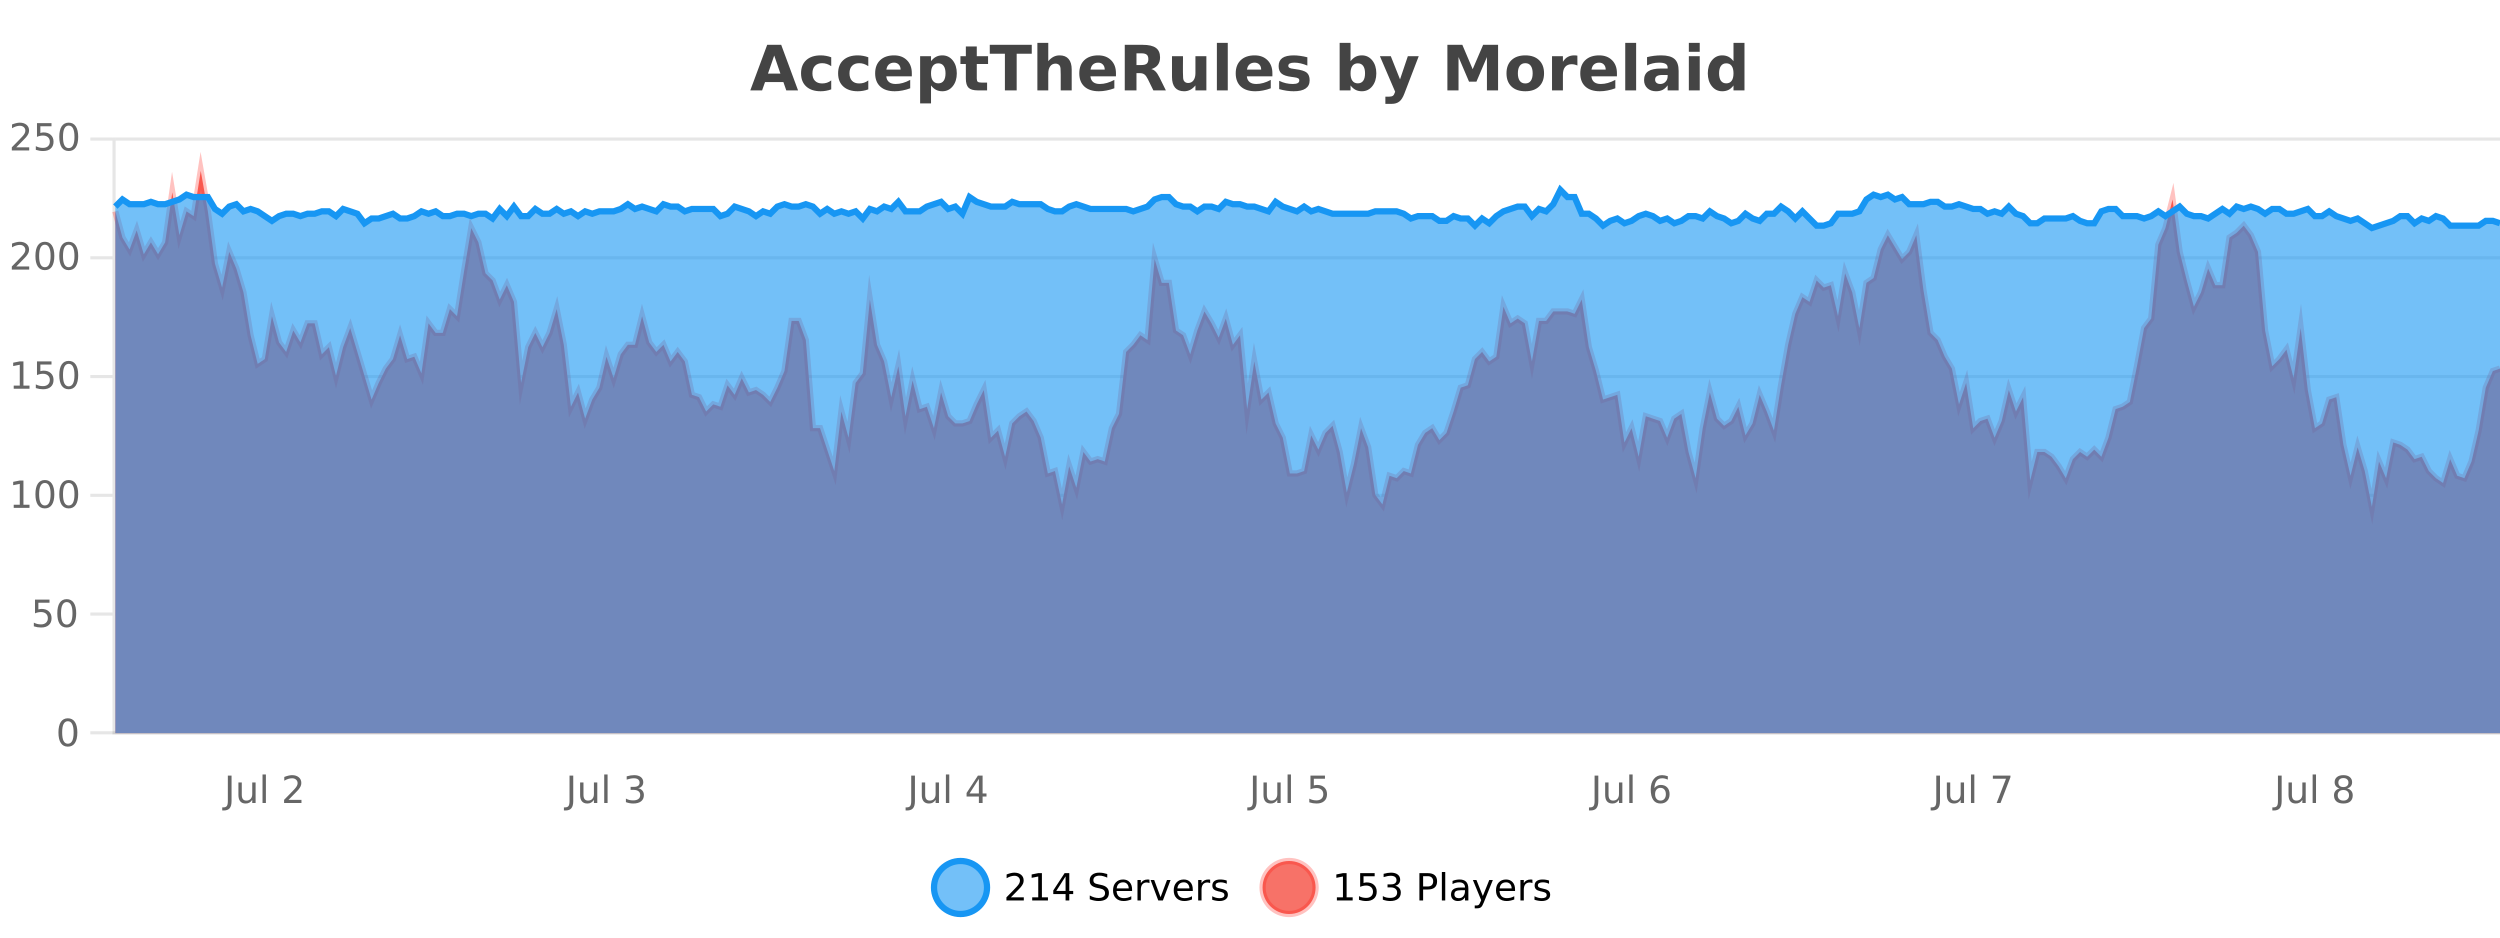 <?xml version="1.0" encoding="UTF-8"?>
<svg xmlns="http://www.w3.org/2000/svg" xmlns:xlink="http://www.w3.org/1999/xlink" width="800pt" height="300pt" viewBox="0 0 800 300" version="1.1">
<defs>
<clipPath id="clip1">
  <path d="M 270 263 L 345 263 L 345 300 L 270 300 Z M 270 263 "/>
</clipPath>
<clipPath id="clip2">
  <path d="M 375 263 L 450 263 L 450 300 L 375 300 Z M 375 263 "/>
</clipPath>
<clipPath id="clip3">
  <path d="M 36.906 54 L 800 54 L 800 234.602 L 36.906 234.602 Z M 36.906 54 "/>
</clipPath>
<clipPath id="clip4">
  <path d="M 35.906 43 L 800 43 L 800 191 L 35.906 191 Z M 35.906 43 "/>
</clipPath>
<clipPath id="clip5">
  <path d="M 36.906 60 L 800 60 L 800 234.602 L 36.906 234.602 Z M 36.906 60 "/>
</clipPath>
<clipPath id="clip6">
  <path d="M 35.906 43 L 800 43 L 800 102 L 35.906 102 Z M 35.906 43 "/>
</clipPath>
</defs>
<g id="surface2578321">
<rect x="0" y="0" width="800" height="300" style="fill:rgb(100%,100%,100%);fill-opacity:1;stroke:none;"/>
<path style="fill:none;stroke-width:1;stroke-linecap:butt;stroke-linejoin:miter;stroke:rgb(0%,0%,0%);stroke-opacity:0.098;stroke-miterlimit:10;" d="M 37 234.5 L 800 234.5 "/>
<path style="fill:none;stroke-width:1;stroke-linecap:butt;stroke-linejoin:miter;stroke:rgb(0%,0%,0%);stroke-opacity:0.098;stroke-miterlimit:10;" d="M 28.906 234.5 L 36 234.5 "/>
<path style="fill:none;stroke-width:1;stroke-linecap:butt;stroke-linejoin:miter;stroke:rgb(0%,0%,0%);stroke-opacity:0.098;stroke-miterlimit:10;" d="M 37 196.5 L 800 196.5 "/>
<path style="fill:none;stroke-width:1;stroke-linecap:butt;stroke-linejoin:miter;stroke:rgb(0%,0%,0%);stroke-opacity:0.098;stroke-miterlimit:10;" d="M 28.906 196.5 L 36 196.5 "/>
<path style="fill:none;stroke-width:1;stroke-linecap:butt;stroke-linejoin:miter;stroke:rgb(0%,0%,0%);stroke-opacity:0.098;stroke-miterlimit:10;" d="M 37 158.5 L 800 158.5 "/>
<path style="fill:none;stroke-width:1;stroke-linecap:butt;stroke-linejoin:miter;stroke:rgb(0%,0%,0%);stroke-opacity:0.098;stroke-miterlimit:10;" d="M 28.906 158.5 L 36 158.5 "/>
<path style="fill:none;stroke-width:1;stroke-linecap:butt;stroke-linejoin:miter;stroke:rgb(0%,0%,0%);stroke-opacity:0.098;stroke-miterlimit:10;" d="M 37 120.5 L 800 120.5 "/>
<path style="fill:none;stroke-width:1;stroke-linecap:butt;stroke-linejoin:miter;stroke:rgb(0%,0%,0%);stroke-opacity:0.098;stroke-miterlimit:10;" d="M 28.906 120.5 L 36 120.5 "/>
<path style="fill:none;stroke-width:1;stroke-linecap:butt;stroke-linejoin:miter;stroke:rgb(0%,0%,0%);stroke-opacity:0.098;stroke-miterlimit:10;" d="M 37 82.5 L 800 82.5 "/>
<path style="fill:none;stroke-width:1;stroke-linecap:butt;stroke-linejoin:miter;stroke:rgb(0%,0%,0%);stroke-opacity:0.098;stroke-miterlimit:10;" d="M 28.906 82.5 L 36 82.5 "/>
<path style="fill:none;stroke-width:1;stroke-linecap:butt;stroke-linejoin:miter;stroke:rgb(0%,0%,0%);stroke-opacity:0.098;stroke-miterlimit:10;" d="M 37 44.5 L 800 44.5 "/>
<path style="fill:none;stroke-width:1;stroke-linecap:butt;stroke-linejoin:miter;stroke:rgb(0%,0%,0%);stroke-opacity:0.098;stroke-miterlimit:10;" d="M 28.906 44.5 L 36 44.5 "/>
<path style=" stroke:none;fill-rule:nonzero;fill:rgb(9.02%,58.824%,95.294%);fill-opacity:0.6;" d="M 315.852 284 C 315.852 288.688 312.055 292.484 307.367 292.484 C 302.684 292.484 298.883 288.688 298.883 284 C 298.883 279.312 302.684 275.516 307.367 275.516 C 312.055 275.516 315.852 279.312 315.852 284 Z M 315.852 284 "/>
<g clip-path="url(#clip1)" clip-rule="nonzero">
<path style="fill:none;stroke-width:2;stroke-linecap:butt;stroke-linejoin:miter;stroke:rgb(9.02%,58.824%,95.294%);stroke-opacity:1;stroke-miterlimit:10;" d="M 315.852 284 C 315.852 288.688 312.055 292.484 307.367 292.484 C 302.684 292.484 298.883 288.688 298.883 284 C 298.883 279.312 302.684 275.516 307.367 275.516 C 312.055 275.516 315.852 279.312 315.852 284 Z M 315.852 284 "/>
</g>
<path style=" stroke:none;fill-rule:nonzero;fill:rgb(0%,0%,0%);fill-opacity:1;" d="M 323.477 287.156 L 327.617 287.156 L 327.617 288.156 L 322.055 288.156 L 322.055 287.156 C 322.5 286.699 323.109 286.078 323.883 285.297 C 324.664 284.508 325.152 283.996 325.352 283.766 C 325.734 283.352 326 282.996 326.148 282.703 C 326.305 282.402 326.383 282.109 326.383 281.828 C 326.383 281.359 326.215 280.98 325.883 280.688 C 325.559 280.398 325.137 280.25 324.617 280.25 C 324.242 280.25 323.844 280.312 323.43 280.438 C 323.023 280.562 322.586 280.762 322.117 281.031 L 322.117 279.828 C 322.594 279.641 323.039 279.5 323.445 279.406 C 323.859 279.305 324.242 279.25 324.586 279.25 C 325.492 279.25 326.215 279.48 326.758 279.938 C 327.297 280.387 327.57 280.992 327.57 281.75 C 327.57 282.105 327.5 282.445 327.367 282.766 C 327.23 283.09 326.984 283.469 326.633 283.906 C 326.527 284.023 326.215 284.352 325.695 284.891 C 325.172 285.434 324.434 286.188 323.477 287.156 Z M 330.301 287.156 L 332.238 287.156 L 332.238 280.484 L 330.129 280.906 L 330.129 279.828 L 332.223 279.406 L 333.41 279.406 L 333.41 287.156 L 335.348 287.156 L 335.348 288.156 L 330.301 288.156 Z M 340.984 280.438 L 338 285.109 L 340.984 285.109 Z M 340.672 279.406 L 342.172 279.406 L 342.172 285.109 L 343.422 285.109 L 343.422 286.094 L 342.172 286.094 L 342.172 288.156 L 340.984 288.156 L 340.984 286.094 L 337.047 286.094 L 337.047 284.953 Z M 354.32 279.688 L 354.32 280.844 C 353.871 280.637 353.445 280.48 353.039 280.375 C 352.641 280.262 352.262 280.203 351.898 280.203 C 351.25 280.203 350.75 280.328 350.398 280.578 C 350.055 280.828 349.883 281.188 349.883 281.656 C 349.883 282.043 349.996 282.336 350.227 282.531 C 350.453 282.73 350.898 282.887 351.555 283 L 352.258 283.156 C 353.141 283.324 353.793 283.621 354.211 284.047 C 354.637 284.465 354.852 285.027 354.852 285.734 C 354.852 286.59 354.562 287.234 353.992 287.672 C 353.43 288.109 352.594 288.328 351.492 288.328 C 351.086 288.328 350.648 288.281 350.18 288.188 C 349.711 288.094 349.227 287.953 348.727 287.766 L 348.727 286.547 C 349.203 286.82 349.672 287.023 350.133 287.156 C 350.602 287.293 351.055 287.359 351.492 287.359 C 352.168 287.359 352.688 287.23 353.055 286.969 C 353.43 286.699 353.617 286.32 353.617 285.828 C 353.617 285.402 353.48 285.07 353.211 284.828 C 352.949 284.578 352.516 284.398 351.914 284.281 L 351.195 284.141 C 350.309 283.965 349.668 283.688 349.273 283.312 C 348.887 282.938 348.695 282.418 348.695 281.75 C 348.695 280.969 348.965 280.359 349.508 279.922 C 350.047 279.477 350.797 279.25 351.758 279.25 C 352.172 279.25 352.59 279.289 353.008 279.359 C 353.434 279.434 353.871 279.543 354.32 279.688 Z M 362.266 284.609 L 362.266 285.125 L 357.297 285.125 C 357.348 285.875 357.57 286.445 357.969 286.828 C 358.375 287.215 358.93 287.406 359.641 287.406 C 360.055 287.406 360.457 287.359 360.844 287.266 C 361.238 287.164 361.629 287.008 362.016 286.797 L 362.016 287.828 C 361.617 287.984 361.219 288.105 360.812 288.188 C 360.406 288.281 359.992 288.328 359.578 288.328 C 358.535 288.328 357.707 288.027 357.094 287.422 C 356.477 286.809 356.172 285.98 356.172 284.938 C 356.172 283.867 356.461 283.016 357.047 282.391 C 357.629 281.758 358.41 281.438 359.391 281.438 C 360.273 281.438 360.973 281.727 361.484 282.297 C 362.004 282.859 362.266 283.633 362.266 284.609 Z M 361.188 284.281 C 361.176 283.699 361.008 283.23 360.688 282.875 C 360.363 282.523 359.938 282.344 359.406 282.344 C 358.801 282.344 358.316 282.516 357.953 282.859 C 357.598 283.203 357.395 283.684 357.344 284.297 Z M 367.836 282.594 C 367.711 282.531 367.574 282.484 367.43 282.453 C 367.293 282.414 367.137 282.391 366.961 282.391 C 366.355 282.391 365.887 282.59 365.555 282.984 C 365.23 283.383 365.07 283.953 365.07 284.703 L 365.07 288.156 L 363.992 288.156 L 363.992 281.594 L 365.07 281.594 L 365.07 282.609 C 365.297 282.215 365.594 281.922 365.961 281.734 C 366.324 281.539 366.766 281.438 367.289 281.438 C 367.359 281.438 367.438 281.445 367.523 281.453 C 367.617 281.465 367.715 281.48 367.82 281.5 Z M 368.195 281.594 L 369.336 281.594 L 371.383 287.094 L 373.445 281.594 L 374.586 281.594 L 372.117 288.156 L 370.648 288.156 Z M 381.688 284.609 L 381.688 285.125 L 376.719 285.125 C 376.77 285.875 376.992 286.445 377.391 286.828 C 377.797 287.215 378.352 287.406 379.062 287.406 C 379.477 287.406 379.879 287.359 380.266 287.266 C 380.66 287.164 381.051 287.008 381.438 286.797 L 381.438 287.828 C 381.039 287.984 380.641 288.105 380.234 288.188 C 379.828 288.281 379.414 288.328 379 288.328 C 377.957 288.328 377.129 288.027 376.516 287.422 C 375.898 286.809 375.594 285.98 375.594 284.938 C 375.594 283.867 375.883 283.016 376.469 282.391 C 377.051 281.758 377.832 281.438 378.812 281.438 C 379.695 281.438 380.395 281.727 380.906 282.297 C 381.426 282.859 381.688 283.633 381.688 284.609 Z M 380.609 284.281 C 380.598 283.699 380.43 283.23 380.109 282.875 C 379.785 282.523 379.359 282.344 378.828 282.344 C 378.223 282.344 377.738 282.516 377.375 282.859 C 377.02 283.203 376.816 283.684 376.766 284.297 Z M 387.258 282.594 C 387.133 282.531 386.996 282.484 386.852 282.453 C 386.715 282.414 386.559 282.391 386.383 282.391 C 385.777 282.391 385.309 282.59 384.977 282.984 C 384.652 283.383 384.492 283.953 384.492 284.703 L 384.492 288.156 L 383.414 288.156 L 383.414 281.594 L 384.492 281.594 L 384.492 282.609 C 384.719 282.215 385.016 281.922 385.383 281.734 C 385.746 281.539 386.188 281.438 386.711 281.438 C 386.781 281.438 386.859 281.445 386.945 281.453 C 387.039 281.465 387.137 281.48 387.242 281.5 Z M 392.562 281.781 L 392.562 282.812 C 392.258 282.656 391.941 282.543 391.609 282.469 C 391.285 282.387 390.945 282.344 390.594 282.344 C 390.062 282.344 389.66 282.43 389.391 282.594 C 389.117 282.75 388.984 282.996 388.984 283.328 C 388.984 283.578 389.078 283.777 389.266 283.922 C 389.461 284.059 389.852 284.188 390.438 284.312 L 390.797 284.406 C 391.566 284.562 392.113 284.793 392.438 285.094 C 392.758 285.398 392.922 285.812 392.922 286.344 C 392.922 286.961 392.676 287.445 392.188 287.797 C 391.707 288.152 391.047 288.328 390.203 288.328 C 389.848 288.328 389.477 288.289 389.094 288.219 C 388.719 288.156 388.32 288.059 387.906 287.922 L 387.906 286.797 C 388.301 287.008 388.691 287.164 389.078 287.266 C 389.461 287.371 389.848 287.422 390.234 287.422 C 390.734 287.422 391.117 287.34 391.391 287.172 C 391.672 286.996 391.812 286.746 391.812 286.422 C 391.812 286.133 391.711 285.906 391.516 285.75 C 391.316 285.594 390.883 285.445 390.219 285.297 L 389.844 285.219 C 389.176 285.074 388.691 284.855 388.391 284.562 C 388.098 284.273 387.953 283.875 387.953 283.375 C 387.953 282.75 388.172 282.273 388.609 281.938 C 389.047 281.605 389.664 281.438 390.469 281.438 C 390.863 281.438 391.238 281.469 391.594 281.531 C 391.945 281.586 392.27 281.668 392.562 281.781 Z M 317.367 277.016 "/>
<path style=" stroke:none;fill-rule:nonzero;fill:rgb(96.863%,44.706%,40.784%);fill-opacity:1;" d="M 420.988 284 C 420.988 288.688 417.191 292.484 412.504 292.484 C 407.82 292.484 404.02 288.688 404.02 284 C 404.02 279.312 407.82 275.516 412.504 275.516 C 417.191 275.516 420.988 279.312 420.988 284 Z M 420.988 284 "/>
<g clip-path="url(#clip2)" clip-rule="nonzero">
<path style="fill:none;stroke-width:2;stroke-linecap:butt;stroke-linejoin:miter;stroke:rgb(100%,4.706%,0%);stroke-opacity:0.247;stroke-miterlimit:10;" d="M 420.988 284 C 420.988 288.688 417.191 292.484 412.504 292.484 C 407.82 292.484 404.02 288.688 404.02 284 C 404.02 279.312 407.82 275.516 412.504 275.516 C 417.191 275.516 420.988 279.312 420.988 284 Z M 420.988 284 "/>
</g>
<path style=" stroke:none;fill-rule:nonzero;fill:rgb(0%,0%,0%);fill-opacity:1;" d="M 427.805 287.156 L 429.742 287.156 L 429.742 280.484 L 427.633 280.906 L 427.633 279.828 L 429.727 279.406 L 430.914 279.406 L 430.914 287.156 L 432.852 287.156 L 432.852 288.156 L 427.805 288.156 Z M 435.25 279.406 L 439.891 279.406 L 439.891 280.406 L 436.328 280.406 L 436.328 282.547 C 436.504 282.484 436.676 282.445 436.844 282.422 C 437.02 282.391 437.191 282.375 437.359 282.375 C 438.336 282.375 439.113 282.648 439.688 283.188 C 440.258 283.719 440.547 284.438 440.547 285.344 C 440.547 286.293 440.25 287.027 439.656 287.547 C 439.07 288.07 438.25 288.328 437.188 288.328 C 436.812 288.328 436.43 288.297 436.047 288.234 C 435.672 288.172 435.281 288.078 434.875 287.953 L 434.875 286.766 C 435.227 286.953 435.594 287.094 435.969 287.188 C 436.344 287.281 436.738 287.328 437.156 287.328 C 437.832 287.328 438.367 287.152 438.766 286.797 C 439.16 286.445 439.359 285.961 439.359 285.344 C 439.359 284.742 439.16 284.262 438.766 283.906 C 438.367 283.555 437.832 283.375 437.156 283.375 C 436.844 283.375 436.523 283.414 436.203 283.484 C 435.891 283.547 435.57 283.652 435.25 283.797 Z M 446.461 283.438 C 447.023 283.562 447.461 283.82 447.773 284.203 C 448.094 284.578 448.258 285.047 448.258 285.609 C 448.258 286.477 447.961 287.148 447.367 287.625 C 446.773 288.094 445.93 288.328 444.836 288.328 C 444.469 288.328 444.09 288.289 443.695 288.219 C 443.309 288.148 442.914 288.039 442.508 287.891 L 442.508 286.75 C 442.828 286.938 443.184 287.086 443.57 287.188 C 443.965 287.281 444.375 287.328 444.805 287.328 C 445.543 287.328 446.105 287.184 446.492 286.891 C 446.887 286.602 447.086 286.172 447.086 285.609 C 447.086 285.102 446.902 284.699 446.539 284.406 C 446.172 284.117 445.672 283.969 445.039 283.969 L 444.008 283.969 L 444.008 283 L 445.086 283 C 445.656 283 446.102 282.887 446.414 282.656 C 446.727 282.418 446.883 282.078 446.883 281.641 C 446.883 281.195 446.719 280.852 446.398 280.609 C 446.086 280.371 445.633 280.25 445.039 280.25 C 444.703 280.25 444.352 280.289 443.977 280.359 C 443.609 280.422 443.203 280.527 442.758 280.672 L 442.758 279.625 C 443.215 279.5 443.637 279.406 444.023 279.344 C 444.418 279.281 444.789 279.25 445.133 279.25 C 446.039 279.25 446.75 279.453 447.273 279.859 C 447.793 280.266 448.055 280.82 448.055 281.516 C 448.055 282.008 447.914 282.418 447.633 282.75 C 447.359 283.086 446.969 283.312 446.461 283.438 Z M 455.398 280.375 L 455.398 283.672 L 456.883 283.672 C 457.434 283.672 457.859 283.531 458.164 283.25 C 458.465 282.961 458.617 282.547 458.617 282.016 C 458.617 281.496 458.465 281.094 458.164 280.812 C 457.859 280.523 457.434 280.375 456.883 280.375 Z M 454.211 279.406 L 456.883 279.406 C 457.871 279.406 458.617 279.633 459.117 280.078 C 459.617 280.516 459.867 281.164 459.867 282.016 C 459.867 282.883 459.617 283.539 459.117 283.984 C 458.617 284.422 457.871 284.641 456.883 284.641 L 455.398 284.641 L 455.398 288.156 L 454.211 288.156 Z M 461.398 279.031 L 462.477 279.031 L 462.477 288.156 L 461.398 288.156 Z M 467.719 284.859 C 466.852 284.859 466.25 284.961 465.906 285.156 C 465.57 285.355 465.406 285.695 465.406 286.172 C 465.406 286.559 465.531 286.867 465.781 287.094 C 466.039 287.312 466.383 287.422 466.812 287.422 C 467.414 287.422 467.895 287.215 468.25 286.797 C 468.613 286.371 468.797 285.805 468.797 285.094 L 468.797 284.859 Z M 469.875 284.406 L 469.875 288.156 L 468.797 288.156 L 468.797 287.156 C 468.547 287.555 468.238 287.852 467.875 288.047 C 467.508 288.234 467.062 288.328 466.531 288.328 C 465.852 288.328 465.316 288.141 464.922 287.766 C 464.523 287.383 464.328 286.875 464.328 286.25 C 464.328 285.512 464.57 284.953 465.062 284.578 C 465.562 284.203 466.301 284.016 467.281 284.016 L 468.797 284.016 L 468.797 283.906 C 468.797 283.406 468.629 283.023 468.297 282.75 C 467.973 282.48 467.52 282.344 466.938 282.344 C 466.562 282.344 466.191 282.391 465.828 282.484 C 465.473 282.578 465.133 282.715 464.812 282.891 L 464.812 281.891 C 465.207 281.734 465.586 281.621 465.953 281.547 C 466.328 281.477 466.691 281.438 467.047 281.438 C 467.992 281.438 468.703 281.684 469.172 282.172 C 469.641 282.664 469.875 283.406 469.875 284.406 Z M 474.82 288.766 C 474.516 289.547 474.219 290.055 473.93 290.297 C 473.637 290.535 473.25 290.656 472.773 290.656 L 471.914 290.656 L 471.914 289.75 L 472.539 289.75 C 472.84 289.75 473.07 289.676 473.227 289.531 C 473.391 289.395 473.574 289.066 473.773 288.547 L 473.977 288.047 L 471.32 281.594 L 472.461 281.594 L 474.508 286.719 L 476.57 281.594 L 477.711 281.594 Z M 484.812 284.609 L 484.812 285.125 L 479.844 285.125 C 479.895 285.875 480.117 286.445 480.516 286.828 C 480.922 287.215 481.477 287.406 482.188 287.406 C 482.602 287.406 483.004 287.359 483.391 287.266 C 483.785 287.164 484.176 287.008 484.562 286.797 L 484.562 287.828 C 484.164 287.984 483.766 288.105 483.359 288.188 C 482.953 288.281 482.539 288.328 482.125 288.328 C 481.082 288.328 480.254 288.027 479.641 287.422 C 479.023 286.809 478.719 285.98 478.719 284.938 C 478.719 283.867 479.008 283.016 479.594 282.391 C 480.176 281.758 480.957 281.438 481.938 281.438 C 482.82 281.438 483.52 281.727 484.031 282.297 C 484.551 282.859 484.812 283.633 484.812 284.609 Z M 483.734 284.281 C 483.723 283.699 483.555 283.23 483.234 282.875 C 482.91 282.523 482.484 282.344 481.953 282.344 C 481.348 282.344 480.863 282.516 480.5 282.859 C 480.145 283.203 479.941 283.684 479.891 284.297 Z M 490.383 282.594 C 490.258 282.531 490.121 282.484 489.977 282.453 C 489.84 282.414 489.684 282.391 489.508 282.391 C 488.902 282.391 488.434 282.59 488.102 282.984 C 487.777 283.383 487.617 283.953 487.617 284.703 L 487.617 288.156 L 486.539 288.156 L 486.539 281.594 L 487.617 281.594 L 487.617 282.609 C 487.844 282.215 488.141 281.922 488.508 281.734 C 488.871 281.539 489.312 281.438 489.836 281.438 C 489.906 281.438 489.984 281.445 490.07 281.453 C 490.164 281.465 490.262 281.48 490.367 281.5 Z M 495.691 281.781 L 495.691 282.812 C 495.387 282.656 495.07 282.543 494.738 282.469 C 494.414 282.387 494.074 282.344 493.723 282.344 C 493.191 282.344 492.789 282.43 492.52 282.594 C 492.246 282.75 492.113 282.996 492.113 283.328 C 492.113 283.578 492.207 283.777 492.395 283.922 C 492.59 284.059 492.98 284.188 493.566 284.312 L 493.926 284.406 C 494.695 284.562 495.242 284.793 495.566 285.094 C 495.887 285.398 496.051 285.812 496.051 286.344 C 496.051 286.961 495.805 287.445 495.316 287.797 C 494.836 288.152 494.176 288.328 493.332 288.328 C 492.977 288.328 492.605 288.289 492.223 288.219 C 491.848 288.156 491.449 288.059 491.035 287.922 L 491.035 286.797 C 491.43 287.008 491.82 287.164 492.207 287.266 C 492.59 287.371 492.977 287.422 493.363 287.422 C 493.863 287.422 494.246 287.34 494.52 287.172 C 494.801 286.996 494.941 286.746 494.941 286.422 C 494.941 286.133 494.84 285.906 494.645 285.75 C 494.445 285.594 494.012 285.445 493.348 285.297 L 492.973 285.219 C 492.305 285.074 491.82 284.855 491.52 284.562 C 491.227 284.273 491.082 283.875 491.082 283.375 C 491.082 282.75 491.301 282.273 491.738 281.938 C 492.176 281.605 492.793 281.438 493.598 281.438 C 493.992 281.438 494.367 281.469 494.723 281.531 C 495.074 281.586 495.398 281.668 495.691 281.781 Z M 422.504 277.016 "/>
<path style=" stroke:none;fill-rule:nonzero;fill:rgb(26.667%,26.667%,26.667%);fill-opacity:1;" d="M 250.688 26.266 L 244.812 26.266 L 243.875 28.922 L 240.094 28.922 L 245.5 14.344 L 249.984 14.344 L 255.375 28.922 L 251.609 28.922 Z M 245.75 23.562 L 249.734 23.562 L 247.75 17.766 Z M 265.992 18.328 L 265.992 21.172 C 265.523 20.852 265.047 20.609 264.57 20.453 C 264.09 20.297 263.59 20.219 263.07 20.219 C 262.102 20.219 261.34 20.508 260.789 21.078 C 260.246 21.641 259.977 22.438 259.977 23.469 C 259.977 24.492 260.246 25.289 260.789 25.859 C 261.34 26.422 262.102 26.703 263.07 26.703 C 263.621 26.703 264.141 26.625 264.633 26.469 C 265.121 26.305 265.574 26.059 265.992 25.734 L 265.992 28.594 C 265.449 28.805 264.898 28.953 264.336 29.047 C 263.773 29.148 263.203 29.203 262.633 29.203 C 260.664 29.203 259.121 28.699 258.008 27.688 C 256.891 26.68 256.336 25.273 256.336 23.469 C 256.336 21.656 256.891 20.246 258.008 19.234 C 259.121 18.227 260.664 17.719 262.633 17.719 C 263.203 17.719 263.766 17.773 264.32 17.875 C 264.883 17.969 265.438 18.121 265.992 18.328 Z M 277.852 18.328 L 277.852 21.172 C 277.383 20.852 276.906 20.609 276.43 20.453 C 275.949 20.297 275.449 20.219 274.93 20.219 C 273.961 20.219 273.199 20.508 272.648 21.078 C 272.105 21.641 271.836 22.438 271.836 23.469 C 271.836 24.492 272.105 25.289 272.648 25.859 C 273.199 26.422 273.961 26.703 274.93 26.703 C 275.48 26.703 276 26.625 276.492 26.469 C 276.98 26.305 277.434 26.059 277.852 25.734 L 277.852 28.594 C 277.309 28.805 276.758 28.953 276.195 29.047 C 275.633 29.148 275.062 29.203 274.492 29.203 C 272.523 29.203 270.98 28.699 269.867 27.688 C 268.75 26.68 268.195 25.273 268.195 23.469 C 268.195 21.656 268.75 20.246 269.867 19.234 C 270.98 18.227 272.523 17.719 274.492 17.719 C 275.062 17.719 275.625 17.773 276.18 17.875 C 276.742 17.969 277.297 18.121 277.852 18.328 Z M 291.781 23.422 L 291.781 24.422 L 283.609 24.422 C 283.691 25.246 283.988 25.859 284.5 26.266 C 285.008 26.672 285.719 26.875 286.625 26.875 C 287.363 26.875 288.117 26.766 288.891 26.547 C 289.66 26.328 290.453 26 291.266 25.562 L 291.266 28.25 C 290.441 28.562 289.613 28.797 288.781 28.953 C 287.957 29.117 287.133 29.203 286.312 29.203 C 284.332 29.203 282.789 28.703 281.688 27.703 C 280.594 26.695 280.047 25.281 280.047 23.469 C 280.047 21.68 280.582 20.273 281.656 19.25 C 282.738 18.23 284.223 17.719 286.109 17.719 C 287.828 17.719 289.203 18.242 290.234 19.281 C 291.266 20.312 291.781 21.695 291.781 23.422 Z M 288.188 22.266 C 288.188 21.602 287.992 21.062 287.609 20.656 C 287.223 20.25 286.719 20.047 286.094 20.047 C 285.414 20.047 284.863 20.242 284.438 20.625 C 284.02 21 283.758 21.547 283.656 22.266 Z M 297.926 27.344 L 297.926 33.078 L 294.441 33.078 L 294.441 17.984 L 297.926 17.984 L 297.926 19.578 C 298.414 18.945 298.949 18.477 299.535 18.172 C 300.117 17.871 300.789 17.719 301.551 17.719 C 302.902 17.719 304.012 18.258 304.879 19.328 C 305.742 20.402 306.176 21.781 306.176 23.469 C 306.176 25.148 305.742 26.523 304.879 27.594 C 304.012 28.668 302.902 29.203 301.551 29.203 C 300.789 29.203 300.117 29.051 299.535 28.75 C 298.949 28.449 298.414 27.98 297.926 27.344 Z M 300.254 20.266 C 299.504 20.266 298.926 20.543 298.52 21.094 C 298.121 21.637 297.926 22.43 297.926 23.469 C 297.926 24.5 298.121 25.293 298.52 25.844 C 298.926 26.398 299.504 26.672 300.254 26.672 C 301.004 26.672 301.574 26.402 301.973 25.859 C 302.367 25.309 302.566 24.512 302.566 23.469 C 302.566 22.43 302.367 21.637 301.973 21.094 C 301.574 20.543 301.004 20.266 300.254 20.266 Z M 312.57 14.875 L 312.57 17.984 L 316.18 17.984 L 316.18 20.484 L 312.57 20.484 L 312.57 25.125 C 312.57 25.637 312.668 25.98 312.867 26.156 C 313.074 26.336 313.477 26.422 314.07 26.422 L 315.867 26.422 L 315.867 28.922 L 312.867 28.922 C 311.492 28.922 310.512 28.637 309.93 28.062 C 309.355 27.48 309.07 26.5 309.07 25.125 L 309.07 20.484 L 307.336 20.484 L 307.336 17.984 L 309.07 17.984 L 309.07 14.875 Z M 316.727 14.344 L 330.164 14.344 L 330.164 17.188 L 325.336 17.188 L 325.336 28.922 L 321.57 28.922 L 321.57 17.188 L 316.727 17.188 Z M 342.945 22.266 L 342.945 28.922 L 339.43 28.922 L 339.43 23.844 C 339.43 22.887 339.406 22.23 339.367 21.875 C 339.324 21.512 339.25 21.246 339.148 21.078 C 339.012 20.852 338.824 20.672 338.586 20.547 C 338.355 20.422 338.09 20.359 337.789 20.359 C 337.059 20.359 336.484 20.641 336.07 21.203 C 335.652 21.766 335.445 22.547 335.445 23.547 L 335.445 28.922 L 331.961 28.922 L 331.961 13.719 L 335.445 13.719 L 335.445 19.578 C 335.977 18.945 336.539 18.477 337.133 18.172 C 337.727 17.871 338.375 17.719 339.086 17.719 C 340.355 17.719 341.312 18.109 341.961 18.891 C 342.617 19.664 342.945 20.789 342.945 22.266 Z M 357.105 23.422 L 357.105 24.422 L 348.934 24.422 C 349.016 25.246 349.312 25.859 349.824 26.266 C 350.332 26.672 351.043 26.875 351.949 26.875 C 352.688 26.875 353.441 26.766 354.215 26.547 C 354.984 26.328 355.777 26 356.59 25.562 L 356.59 28.25 C 355.766 28.562 354.938 28.797 354.105 28.953 C 353.281 29.117 352.457 29.203 351.637 29.203 C 349.656 29.203 348.113 28.703 347.012 27.703 C 345.918 26.695 345.371 25.281 345.371 23.469 C 345.371 21.68 345.906 20.273 346.98 19.25 C 348.062 18.23 349.547 17.719 351.434 17.719 C 353.152 17.719 354.527 18.242 355.559 19.281 C 356.59 20.312 357.105 21.695 357.105 23.422 Z M 353.512 22.266 C 353.512 21.602 353.316 21.062 352.934 20.656 C 352.547 20.25 352.043 20.047 351.418 20.047 C 350.738 20.047 350.188 20.242 349.762 20.625 C 349.344 21 349.082 21.547 348.98 22.266 Z M 365.25 20.812 C 366.039 20.812 366.609 20.668 366.953 20.375 C 367.297 20.074 367.469 19.59 367.469 18.922 C 367.469 18.258 367.297 17.781 366.953 17.5 C 366.609 17.211 366.039 17.062 365.25 17.062 L 363.672 17.062 L 363.672 20.812 Z M 363.672 23.406 L 363.672 28.922 L 359.922 28.922 L 359.922 14.344 L 365.656 14.344 C 367.57 14.344 368.977 14.668 369.875 15.312 C 370.77 15.961 371.219 16.977 371.219 18.359 C 371.219 19.328 370.984 20.125 370.516 20.75 C 370.055 21.367 369.359 21.82 368.422 22.109 C 368.93 22.227 369.391 22.492 369.797 22.906 C 370.203 23.312 370.613 23.938 371.031 24.781 L 373.078 28.922 L 369.078 28.922 L 367.297 25.297 C 366.941 24.57 366.578 24.074 366.203 23.812 C 365.836 23.543 365.348 23.406 364.734 23.406 Z M 375.039 24.656 L 375.039 17.984 L 378.555 17.984 L 378.555 19.078 C 378.555 19.672 378.547 20.418 378.539 21.312 C 378.539 22.211 378.539 22.805 378.539 23.094 C 378.539 23.98 378.559 24.617 378.602 25 C 378.652 25.387 378.73 25.668 378.836 25.844 C 378.98 26.074 379.168 26.25 379.398 26.375 C 379.625 26.5 379.891 26.562 380.195 26.562 C 380.922 26.562 381.496 26.281 381.914 25.719 C 382.328 25.156 382.539 24.383 382.539 23.391 L 382.539 17.984 L 386.039 17.984 L 386.039 28.922 L 382.539 28.922 L 382.539 27.344 C 382.008 27.98 381.445 28.449 380.852 28.75 C 380.266 29.051 379.621 29.203 378.914 29.203 C 377.652 29.203 376.688 28.82 376.023 28.047 C 375.367 27.266 375.039 26.137 375.039 24.656 Z M 389.402 13.719 L 392.887 13.719 L 392.887 28.922 L 389.402 28.922 Z M 407.164 23.422 L 407.164 24.422 L 398.992 24.422 C 399.074 25.246 399.371 25.859 399.883 26.266 C 400.391 26.672 401.102 26.875 402.008 26.875 C 402.746 26.875 403.5 26.766 404.273 26.547 C 405.043 26.328 405.836 26 406.648 25.562 L 406.648 28.25 C 405.824 28.562 404.996 28.797 404.164 28.953 C 403.34 29.117 402.516 29.203 401.695 29.203 C 399.715 29.203 398.172 28.703 397.07 27.703 C 395.977 26.695 395.43 25.281 395.43 23.469 C 395.43 21.68 395.965 20.273 397.039 19.25 C 398.121 18.23 399.605 17.719 401.492 17.719 C 403.211 17.719 404.586 18.242 405.617 19.281 C 406.648 20.312 407.164 21.695 407.164 23.422 Z M 403.57 22.266 C 403.57 21.602 403.375 21.062 402.992 20.656 C 402.605 20.25 402.102 20.047 401.477 20.047 C 400.797 20.047 400.246 20.242 399.82 20.625 C 399.402 21 399.141 21.547 399.039 22.266 Z M 418.352 18.328 L 418.352 20.984 C 417.609 20.672 416.891 20.438 416.195 20.281 C 415.496 20.125 414.836 20.047 414.211 20.047 C 413.555 20.047 413.062 20.133 412.742 20.297 C 412.418 20.465 412.258 20.719 412.258 21.062 C 412.258 21.344 412.375 21.559 412.617 21.703 C 412.867 21.852 413.305 21.961 413.93 22.031 L 414.555 22.125 C 416.344 22.355 417.547 22.73 418.164 23.25 C 418.777 23.773 419.086 24.59 419.086 25.703 C 419.086 26.871 418.652 27.746 417.789 28.328 C 416.934 28.914 415.656 29.203 413.961 29.203 C 413.23 29.203 412.48 29.145 411.711 29.031 C 410.938 28.918 410.148 28.746 409.336 28.516 L 409.336 25.859 C 410.031 26.203 410.746 26.461 411.477 26.625 C 412.203 26.793 412.949 26.875 413.711 26.875 C 414.398 26.875 414.914 26.781 415.258 26.594 C 415.602 26.406 415.773 26.125 415.773 25.75 C 415.773 25.438 415.652 25.211 415.414 25.062 C 415.172 24.906 414.699 24.789 413.992 24.703 L 413.383 24.625 C 411.82 24.43 410.727 24.07 410.102 23.547 C 409.477 23.016 409.164 22.215 409.164 21.141 C 409.164 19.984 409.559 19.125 410.352 18.562 C 411.152 18 412.371 17.719 414.008 17.719 C 414.652 17.719 415.328 17.773 416.039 17.875 C 416.746 17.969 417.516 18.121 418.352 18.328 Z M 434.5 26.672 C 435.25 26.672 435.82 26.402 436.219 25.859 C 436.613 25.309 436.812 24.512 436.812 23.469 C 436.812 22.43 436.613 21.637 436.219 21.094 C 435.82 20.543 435.25 20.266 434.5 20.266 C 433.75 20.266 433.172 20.543 432.766 21.094 C 432.367 21.637 432.172 22.43 432.172 23.469 C 432.172 24.5 432.367 25.293 432.766 25.844 C 433.172 26.398 433.75 26.672 434.5 26.672 Z M 432.172 19.578 C 432.66 18.945 433.195 18.477 433.781 18.172 C 434.363 17.871 435.035 17.719 435.797 17.719 C 437.148 17.719 438.258 18.258 439.125 19.328 C 439.988 20.402 440.422 21.781 440.422 23.469 C 440.422 25.148 439.988 26.523 439.125 27.594 C 438.258 28.668 437.148 29.203 435.797 29.203 C 435.035 29.203 434.363 29.051 433.781 28.75 C 433.195 28.449 432.66 27.98 432.172 27.344 L 432.172 28.922 L 428.688 28.922 L 428.688 13.719 L 432.172 13.719 Z M 441.57 17.984 L 445.055 17.984 L 448.008 25.406 L 450.508 17.984 L 453.992 17.984 L 449.398 29.953 C 448.938 31.172 448.398 32.02 447.773 32.5 C 447.156 32.988 446.352 33.234 445.352 33.234 L 443.32 33.234 L 443.32 30.938 L 444.414 30.938 C 445.008 30.938 445.438 30.844 445.711 30.656 C 445.98 30.469 446.188 30.129 446.336 29.641 L 446.445 29.344 Z M 463.164 14.344 L 467.945 14.344 L 471.258 22.141 L 474.602 14.344 L 479.383 14.344 L 479.383 28.922 L 475.82 28.922 L 475.82 18.25 L 472.461 26.125 L 470.086 26.125 L 466.727 18.25 L 466.727 28.922 L 463.164 28.922 Z M 488.109 20.219 C 487.328 20.219 486.734 20.5 486.328 21.062 C 485.922 21.617 485.719 22.418 485.719 23.469 C 485.719 24.512 485.922 25.312 486.328 25.875 C 486.734 26.43 487.328 26.703 488.109 26.703 C 488.867 26.703 489.445 26.43 489.844 25.875 C 490.25 25.312 490.453 24.512 490.453 23.469 C 490.453 22.418 490.25 21.617 489.844 21.062 C 489.445 20.5 488.867 20.219 488.109 20.219 Z M 488.109 17.719 C 489.984 17.719 491.445 18.23 492.5 19.25 C 493.562 20.262 494.094 21.668 494.094 23.469 C 494.094 25.262 493.562 26.668 492.5 27.688 C 491.445 28.699 489.984 29.203 488.109 29.203 C 486.211 29.203 484.734 28.699 483.672 27.688 C 482.609 26.668 482.078 25.262 482.078 23.469 C 482.078 21.668 482.609 20.262 483.672 19.25 C 484.734 18.23 486.211 17.719 488.109 17.719 Z M 504.773 20.969 C 504.461 20.824 504.152 20.719 503.852 20.656 C 503.547 20.586 503.246 20.547 502.945 20.547 C 502.039 20.547 501.34 20.836 500.852 21.406 C 500.371 21.98 500.133 22.805 500.133 23.875 L 500.133 28.922 L 496.648 28.922 L 496.648 17.984 L 500.133 17.984 L 500.133 19.781 C 500.578 19.062 501.094 18.543 501.68 18.219 C 502.262 17.887 502.961 17.719 503.773 17.719 C 503.898 17.719 504.027 17.727 504.164 17.734 C 504.297 17.746 504.496 17.766 504.758 17.797 Z M 517.418 23.422 L 517.418 24.422 L 509.246 24.422 C 509.328 25.246 509.625 25.859 510.137 26.266 C 510.645 26.672 511.355 26.875 512.262 26.875 C 513 26.875 513.754 26.766 514.527 26.547 C 515.297 26.328 516.09 26 516.902 25.562 L 516.902 28.25 C 516.078 28.562 515.25 28.797 514.418 28.953 C 513.594 29.117 512.77 29.203 511.949 29.203 C 509.969 29.203 508.426 28.703 507.324 27.703 C 506.23 26.695 505.684 25.281 505.684 23.469 C 505.684 21.68 506.219 20.273 507.293 19.25 C 508.375 18.23 509.859 17.719 511.746 17.719 C 513.465 17.719 514.84 18.242 515.871 19.281 C 516.902 20.312 517.418 21.695 517.418 23.422 Z M 513.824 22.266 C 513.824 21.602 513.629 21.062 513.246 20.656 C 512.859 20.25 512.355 20.047 511.73 20.047 C 511.051 20.047 510.5 20.242 510.074 20.625 C 509.656 21 509.395 21.547 509.293 22.266 Z M 520.078 13.719 L 523.562 13.719 L 523.562 28.922 L 520.078 28.922 Z M 531.82 24 C 531.09 24 530.543 24.125 530.18 24.375 C 529.812 24.617 529.633 24.98 529.633 25.469 C 529.633 25.906 529.777 26.25 530.07 26.5 C 530.371 26.75 530.781 26.875 531.305 26.875 C 531.961 26.875 532.512 26.641 532.961 26.172 C 533.418 25.703 533.648 25.117 533.648 24.406 L 533.648 24 Z M 537.164 22.688 L 537.164 28.922 L 533.648 28.922 L 533.648 27.297 C 533.18 27.965 532.648 28.449 532.055 28.75 C 531.469 29.051 530.758 29.203 529.914 29.203 C 528.789 29.203 527.871 28.875 527.164 28.219 C 526.453 27.555 526.102 26.695 526.102 25.641 C 526.102 24.359 526.539 23.422 527.414 22.828 C 528.297 22.227 529.688 21.922 531.586 21.922 L 533.648 21.922 L 533.648 21.641 C 533.648 21.09 533.43 20.688 532.992 20.438 C 532.555 20.18 531.871 20.047 530.945 20.047 C 530.195 20.047 529.496 20.125 528.852 20.281 C 528.203 20.43 527.605 20.648 527.055 20.938 L 527.055 18.281 C 527.805 18.094 528.555 17.953 529.305 17.859 C 530.062 17.766 530.824 17.719 531.586 17.719 C 533.555 17.719 534.977 18.109 535.852 18.891 C 536.727 19.664 537.164 20.93 537.164 22.688 Z M 540.43 17.984 L 543.914 17.984 L 543.914 28.922 L 540.43 28.922 Z M 540.43 13.719 L 543.914 13.719 L 543.914 16.578 L 540.43 16.578 Z M 554.719 19.578 L 554.719 13.719 L 558.234 13.719 L 558.234 28.922 L 554.719 28.922 L 554.719 27.344 C 554.238 27.992 553.707 28.465 553.125 28.766 C 552.539 29.055 551.867 29.203 551.109 29.203 C 549.766 29.203 548.66 28.668 547.797 27.594 C 546.93 26.523 546.5 25.148 546.5 23.469 C 546.5 21.781 546.93 20.402 547.797 19.328 C 548.66 18.258 549.766 17.719 551.109 17.719 C 551.867 17.719 552.539 17.871 553.125 18.172 C 553.707 18.477 554.238 18.945 554.719 19.578 Z M 552.406 26.672 C 553.156 26.672 553.727 26.402 554.125 25.859 C 554.52 25.309 554.719 24.512 554.719 23.469 C 554.719 22.43 554.52 21.637 554.125 21.094 C 553.727 20.543 553.156 20.266 552.406 20.266 C 551.664 20.266 551.098 20.543 550.703 21.094 C 550.305 21.637 550.109 22.43 550.109 23.469 C 550.109 24.512 550.305 25.309 550.703 25.859 C 551.098 26.402 551.664 26.672 552.406 26.672 Z M 240 10.359 "/>
<path style="fill:none;stroke-width:1;stroke-linecap:butt;stroke-linejoin:miter;stroke:rgb(0%,0%,0%);stroke-opacity:0.098;stroke-miterlimit:10;" d="M 36 234.5 L 801 234.5 "/>
<path style=" stroke:none;fill-rule:nonzero;fill:rgb(40%,40%,40%);fill-opacity:1;" d="M 72.91 248.203 L 74.098 248.203 L 74.098 256.344 C 74.098 257.395 73.895 258.16 73.488 258.641 C 73.09 259.117 72.449 259.359 71.566 259.359 L 71.113 259.359 L 71.113 258.359 L 71.488 258.359 C 72.008 258.359 72.371 258.211 72.582 257.922 C 72.801 257.629 72.91 257.102 72.91 256.344 Z M 76.293 254.359 L 76.293 250.391 L 77.371 250.391 L 77.371 254.328 C 77.371 254.945 77.488 255.406 77.73 255.719 C 77.98 256.031 78.344 256.188 78.824 256.188 C 79.406 256.188 79.863 256.008 80.199 255.641 C 80.543 255.266 80.715 254.758 80.715 254.109 L 80.715 250.391 L 81.793 250.391 L 81.793 256.953 L 80.715 256.953 L 80.715 255.938 C 80.453 256.344 80.152 256.648 79.809 256.844 C 79.465 257.031 79.062 257.125 78.605 257.125 C 77.844 257.125 77.266 256.891 76.871 256.422 C 76.484 255.953 76.293 255.266 76.293 254.359 Z M 79.012 250.234 Z M 84.008 247.828 L 85.086 247.828 L 85.086 256.953 L 84.008 256.953 Z M 92.328 255.953 L 96.469 255.953 L 96.469 256.953 L 90.906 256.953 L 90.906 255.953 C 91.352 255.496 91.961 254.875 92.734 254.094 C 93.516 253.305 94.004 252.793 94.203 252.562 C 94.586 252.148 94.852 251.793 95 251.5 C 95.156 251.199 95.234 250.906 95.234 250.625 C 95.234 250.156 95.066 249.777 94.734 249.484 C 94.41 249.195 93.988 249.047 93.469 249.047 C 93.094 249.047 92.695 249.109 92.281 249.234 C 91.875 249.359 91.438 249.559 90.969 249.828 L 90.969 248.625 C 91.445 248.438 91.891 248.297 92.297 248.203 C 92.711 248.102 93.094 248.047 93.438 248.047 C 94.344 248.047 95.066 248.277 95.609 248.734 C 96.148 249.184 96.422 249.789 96.422 250.547 C 96.422 250.902 96.352 251.242 96.219 251.562 C 96.082 251.887 95.836 252.266 95.484 252.703 C 95.379 252.82 95.066 253.148 94.547 253.688 C 94.023 254.23 93.285 254.984 92.328 255.953 Z M 71.738 245.816 "/>
<path style=" stroke:none;fill-rule:nonzero;fill:rgb(40%,40%,40%);fill-opacity:1;" d="M 182.25 248.203 L 183.438 248.203 L 183.438 256.344 C 183.438 257.395 183.234 258.16 182.828 258.641 C 182.43 259.117 181.789 259.359 180.906 259.359 L 180.453 259.359 L 180.453 258.359 L 180.828 258.359 C 181.348 258.359 181.711 258.211 181.922 257.922 C 182.141 257.629 182.25 257.102 182.25 256.344 Z M 185.633 254.359 L 185.633 250.391 L 186.711 250.391 L 186.711 254.328 C 186.711 254.945 186.828 255.406 187.07 255.719 C 187.32 256.031 187.684 256.188 188.164 256.188 C 188.746 256.188 189.203 256.008 189.539 255.641 C 189.883 255.266 190.055 254.758 190.055 254.109 L 190.055 250.391 L 191.133 250.391 L 191.133 256.953 L 190.055 256.953 L 190.055 255.938 C 189.793 256.344 189.492 256.648 189.148 256.844 C 188.805 257.031 188.402 257.125 187.945 257.125 C 187.184 257.125 186.605 256.891 186.211 256.422 C 185.824 255.953 185.633 255.266 185.633 254.359 Z M 188.352 250.234 Z M 193.348 247.828 L 194.426 247.828 L 194.426 256.953 L 193.348 256.953 Z M 204.246 252.234 C 204.809 252.359 205.246 252.617 205.559 253 C 205.879 253.375 206.043 253.844 206.043 254.406 C 206.043 255.273 205.746 255.945 205.152 256.422 C 204.559 256.891 203.715 257.125 202.621 257.125 C 202.254 257.125 201.875 257.086 201.48 257.016 C 201.094 256.945 200.699 256.836 200.293 256.688 L 200.293 255.547 C 200.613 255.734 200.969 255.883 201.355 255.984 C 201.75 256.078 202.16 256.125 202.59 256.125 C 203.328 256.125 203.891 255.98 204.277 255.688 C 204.672 255.398 204.871 254.969 204.871 254.406 C 204.871 253.898 204.688 253.496 204.324 253.203 C 203.957 252.914 203.457 252.766 202.824 252.766 L 201.793 252.766 L 201.793 251.797 L 202.871 251.797 C 203.441 251.797 203.887 251.684 204.199 251.453 C 204.512 251.215 204.668 250.875 204.668 250.438 C 204.668 249.992 204.504 249.648 204.184 249.406 C 203.871 249.168 203.418 249.047 202.824 249.047 C 202.488 249.047 202.137 249.086 201.762 249.156 C 201.395 249.219 200.988 249.324 200.543 249.469 L 200.543 248.422 C 201 248.297 201.422 248.203 201.809 248.141 C 202.203 248.078 202.574 248.047 202.918 248.047 C 203.824 248.047 204.535 248.25 205.059 248.656 C 205.578 249.062 205.84 249.617 205.84 250.312 C 205.84 250.805 205.699 251.215 205.418 251.547 C 205.145 251.883 204.754 252.109 204.246 252.234 Z M 181.078 245.816 "/>
<path style=" stroke:none;fill-rule:nonzero;fill:rgb(40%,40%,40%);fill-opacity:1;" d="M 291.59 248.203 L 292.777 248.203 L 292.777 256.344 C 292.777 257.395 292.574 258.16 292.168 258.641 C 291.77 259.117 291.129 259.359 290.246 259.359 L 289.793 259.359 L 289.793 258.359 L 290.168 258.359 C 290.688 258.359 291.051 258.211 291.262 257.922 C 291.48 257.629 291.59 257.102 291.59 256.344 Z M 294.973 254.359 L 294.973 250.391 L 296.051 250.391 L 296.051 254.328 C 296.051 254.945 296.168 255.406 296.41 255.719 C 296.66 256.031 297.023 256.188 297.504 256.188 C 298.086 256.188 298.543 256.008 298.879 255.641 C 299.223 255.266 299.395 254.758 299.395 254.109 L 299.395 250.391 L 300.473 250.391 L 300.473 256.953 L 299.395 256.953 L 299.395 255.938 C 299.133 256.344 298.832 256.648 298.488 256.844 C 298.145 257.031 297.742 257.125 297.285 257.125 C 296.523 257.125 295.945 256.891 295.551 256.422 C 295.164 255.953 294.973 255.266 294.973 254.359 Z M 297.691 250.234 Z M 302.688 247.828 L 303.766 247.828 L 303.766 256.953 L 302.688 256.953 Z M 313.242 249.234 L 310.258 253.906 L 313.242 253.906 Z M 312.93 248.203 L 314.43 248.203 L 314.43 253.906 L 315.68 253.906 L 315.68 254.891 L 314.43 254.891 L 314.43 256.953 L 313.242 256.953 L 313.242 254.891 L 309.305 254.891 L 309.305 253.75 Z M 290.418 245.816 "/>
<path style=" stroke:none;fill-rule:nonzero;fill:rgb(40%,40%,40%);fill-opacity:1;" d="M 400.93 248.203 L 402.117 248.203 L 402.117 256.344 C 402.117 257.395 401.914 258.16 401.508 258.641 C 401.109 259.117 400.469 259.359 399.586 259.359 L 399.133 259.359 L 399.133 258.359 L 399.508 258.359 C 400.027 258.359 400.391 258.211 400.602 257.922 C 400.82 257.629 400.93 257.102 400.93 256.344 Z M 404.312 254.359 L 404.312 250.391 L 405.391 250.391 L 405.391 254.328 C 405.391 254.945 405.508 255.406 405.75 255.719 C 406 256.031 406.363 256.188 406.844 256.188 C 407.426 256.188 407.883 256.008 408.219 255.641 C 408.562 255.266 408.734 254.758 408.734 254.109 L 408.734 250.391 L 409.812 250.391 L 409.812 256.953 L 408.734 256.953 L 408.734 255.938 C 408.473 256.344 408.172 256.648 407.828 256.844 C 407.484 257.031 407.082 257.125 406.625 257.125 C 405.863 257.125 405.285 256.891 404.891 256.422 C 404.504 255.953 404.312 255.266 404.312 254.359 Z M 407.031 250.234 Z M 412.027 247.828 L 413.105 247.828 L 413.105 256.953 L 412.027 256.953 Z M 419.348 248.203 L 423.988 248.203 L 423.988 249.203 L 420.426 249.203 L 420.426 251.344 C 420.602 251.281 420.773 251.242 420.941 251.219 C 421.117 251.188 421.289 251.172 421.457 251.172 C 422.434 251.172 423.211 251.445 423.785 251.984 C 424.355 252.516 424.645 253.234 424.645 254.141 C 424.645 255.09 424.348 255.824 423.754 256.344 C 423.168 256.867 422.348 257.125 421.285 257.125 C 420.91 257.125 420.527 257.094 420.145 257.031 C 419.77 256.969 419.379 256.875 418.973 256.75 L 418.973 255.562 C 419.324 255.75 419.691 255.891 420.066 255.984 C 420.441 256.078 420.836 256.125 421.254 256.125 C 421.93 256.125 422.465 255.949 422.863 255.594 C 423.258 255.242 423.457 254.758 423.457 254.141 C 423.457 253.539 423.258 253.059 422.863 252.703 C 422.465 252.352 421.93 252.172 421.254 252.172 C 420.941 252.172 420.621 252.211 420.301 252.281 C 419.988 252.344 419.668 252.449 419.348 252.594 Z M 399.758 245.816 "/>
<path style=" stroke:none;fill-rule:nonzero;fill:rgb(40%,40%,40%);fill-opacity:1;" d="M 510.27 248.203 L 511.457 248.203 L 511.457 256.344 C 511.457 257.395 511.254 258.16 510.848 258.641 C 510.449 259.117 509.809 259.359 508.926 259.359 L 508.473 259.359 L 508.473 258.359 L 508.848 258.359 C 509.367 258.359 509.73 258.211 509.941 257.922 C 510.16 257.629 510.27 257.102 510.27 256.344 Z M 513.652 254.359 L 513.652 250.391 L 514.73 250.391 L 514.73 254.328 C 514.73 254.945 514.848 255.406 515.09 255.719 C 515.34 256.031 515.703 256.188 516.184 256.188 C 516.766 256.188 517.223 256.008 517.559 255.641 C 517.902 255.266 518.074 254.758 518.074 254.109 L 518.074 250.391 L 519.152 250.391 L 519.152 256.953 L 518.074 256.953 L 518.074 255.938 C 517.812 256.344 517.512 256.648 517.168 256.844 C 516.824 257.031 516.422 257.125 515.965 257.125 C 515.203 257.125 514.625 256.891 514.23 256.422 C 513.844 255.953 513.652 255.266 513.652 254.359 Z M 516.371 250.234 Z M 521.367 247.828 L 522.445 247.828 L 522.445 256.953 L 521.367 256.953 Z M 531.359 252.109 C 530.828 252.109 530.406 252.293 530.094 252.656 C 529.781 253.023 529.625 253.516 529.625 254.141 C 529.625 254.777 529.781 255.277 530.094 255.641 C 530.406 256.008 530.828 256.188 531.359 256.188 C 531.891 256.188 532.305 256.008 532.609 255.641 C 532.922 255.277 533.078 254.777 533.078 254.141 C 533.078 253.516 532.922 253.023 532.609 252.656 C 532.305 252.293 531.891 252.109 531.359 252.109 Z M 533.703 248.391 L 533.703 249.469 C 533.398 249.336 533.098 249.23 532.797 249.156 C 532.492 249.086 532.195 249.047 531.906 249.047 C 531.125 249.047 530.523 249.312 530.109 249.844 C 529.703 250.367 529.469 251.156 529.406 252.219 C 529.633 251.887 529.922 251.633 530.266 251.453 C 530.617 251.266 531.004 251.172 531.422 251.172 C 532.297 251.172 532.988 251.438 533.5 251.969 C 534.008 252.5 534.266 253.227 534.266 254.141 C 534.266 255.047 534 255.773 533.469 256.312 C 532.938 256.855 532.234 257.125 531.359 257.125 C 530.336 257.125 529.562 256.742 529.031 255.969 C 528.5 255.188 528.234 254.062 528.234 252.594 C 528.234 251.211 528.562 250.105 529.219 249.281 C 529.875 248.461 530.754 248.047 531.859 248.047 C 532.148 248.047 532.445 248.078 532.75 248.141 C 533.051 248.195 533.367 248.277 533.703 248.391 Z M 509.098 245.816 "/>
<path style=" stroke:none;fill-rule:nonzero;fill:rgb(40%,40%,40%);fill-opacity:1;" d="M 619.609 248.203 L 620.797 248.203 L 620.797 256.344 C 620.797 257.395 620.594 258.16 620.188 258.641 C 619.789 259.117 619.148 259.359 618.266 259.359 L 617.812 259.359 L 617.812 258.359 L 618.188 258.359 C 618.707 258.359 619.07 258.211 619.281 257.922 C 619.5 257.629 619.609 257.102 619.609 256.344 Z M 622.992 254.359 L 622.992 250.391 L 624.07 250.391 L 624.07 254.328 C 624.07 254.945 624.188 255.406 624.43 255.719 C 624.68 256.031 625.043 256.188 625.523 256.188 C 626.105 256.188 626.562 256.008 626.898 255.641 C 627.242 255.266 627.414 254.758 627.414 254.109 L 627.414 250.391 L 628.492 250.391 L 628.492 256.953 L 627.414 256.953 L 627.414 255.938 C 627.152 256.344 626.852 256.648 626.508 256.844 C 626.164 257.031 625.762 257.125 625.305 257.125 C 624.543 257.125 623.965 256.891 623.57 256.422 C 623.184 255.953 622.992 255.266 622.992 254.359 Z M 625.711 250.234 Z M 630.707 247.828 L 631.785 247.828 L 631.785 256.953 L 630.707 256.953 Z M 637.715 248.203 L 643.34 248.203 L 643.34 248.703 L 640.168 256.953 L 638.934 256.953 L 641.918 249.203 L 637.715 249.203 Z M 618.438 245.816 "/>
<path style=" stroke:none;fill-rule:nonzero;fill:rgb(40%,40%,40%);fill-opacity:1;" d="M 728.945 248.203 L 730.133 248.203 L 730.133 256.344 C 730.133 257.395 729.93 258.16 729.523 258.641 C 729.125 259.117 728.484 259.359 727.602 259.359 L 727.148 259.359 L 727.148 258.359 L 727.523 258.359 C 728.043 258.359 728.406 258.211 728.617 257.922 C 728.836 257.629 728.945 257.102 728.945 256.344 Z M 732.328 254.359 L 732.328 250.391 L 733.406 250.391 L 733.406 254.328 C 733.406 254.945 733.523 255.406 733.766 255.719 C 734.016 256.031 734.379 256.188 734.859 256.188 C 735.441 256.188 735.898 256.008 736.234 255.641 C 736.578 255.266 736.75 254.758 736.75 254.109 L 736.75 250.391 L 737.828 250.391 L 737.828 256.953 L 736.75 256.953 L 736.75 255.938 C 736.488 256.344 736.188 256.648 735.844 256.844 C 735.5 257.031 735.098 257.125 734.641 257.125 C 733.879 257.125 733.301 256.891 732.906 256.422 C 732.52 255.953 732.328 255.266 732.328 254.359 Z M 735.047 250.234 Z M 740.043 247.828 L 741.121 247.828 L 741.121 256.953 L 740.043 256.953 Z M 749.879 252.797 C 749.316 252.797 748.871 252.949 748.551 253.25 C 748.227 253.555 748.066 253.965 748.066 254.484 C 748.066 255.016 748.227 255.434 748.551 255.734 C 748.871 256.039 749.316 256.188 749.879 256.188 C 750.441 256.188 750.883 256.039 751.207 255.734 C 751.527 255.434 751.691 255.016 751.691 254.484 C 751.691 253.965 751.527 253.555 751.207 253.25 C 750.895 252.949 750.449 252.797 749.879 252.797 Z M 748.691 252.297 C 748.191 252.172 747.793 251.938 747.504 251.594 C 747.223 251.242 747.082 250.812 747.082 250.312 C 747.082 249.617 747.332 249.062 747.832 248.656 C 748.332 248.25 749.012 248.047 749.879 248.047 C 750.754 248.047 751.434 248.25 751.926 248.656 C 752.426 249.062 752.676 249.617 752.676 250.312 C 752.676 250.812 752.535 251.242 752.254 251.594 C 751.973 251.938 751.574 252.172 751.066 252.297 C 751.637 252.434 752.082 252.695 752.395 253.078 C 752.715 253.465 752.879 253.934 752.879 254.484 C 752.879 255.34 752.617 255.996 752.098 256.453 C 751.586 256.902 750.848 257.125 749.879 257.125 C 748.918 257.125 748.18 256.902 747.66 256.453 C 747.137 255.996 746.879 255.34 746.879 254.484 C 746.879 253.934 747.039 253.465 747.363 253.078 C 747.684 252.695 748.129 252.434 748.691 252.297 Z M 748.27 250.422 C 748.27 250.883 748.41 251.234 748.691 251.484 C 748.973 251.734 749.367 251.859 749.879 251.859 C 750.387 251.859 750.785 251.734 751.066 251.484 C 751.355 251.234 751.504 250.883 751.504 250.422 C 751.504 249.977 751.355 249.625 751.066 249.375 C 750.785 249.117 750.387 248.984 749.879 248.984 C 749.367 248.984 748.973 249.117 748.691 249.375 C 748.41 249.625 748.27 249.977 748.27 250.422 Z M 727.773 245.816 "/>
<path style="fill:none;stroke-width:1;stroke-linecap:butt;stroke-linejoin:miter;stroke:rgb(0%,0%,0%);stroke-opacity:0.098;stroke-miterlimit:10;" d="M 36.5 44 L 36.5 235 "/>
<path style=" stroke:none;fill-rule:nonzero;fill:rgb(40%,40%,40%);fill-opacity:1;" d="M 21.719 230.789 C 21.113 230.789 20.656 231.094 20.344 231.695 C 20.039 232.289 19.891 233.191 19.891 234.398 C 19.891 235.598 20.039 236.5 20.344 237.102 C 20.656 237.695 21.113 237.992 21.719 237.992 C 22.332 237.992 22.789 237.695 23.094 237.102 C 23.406 236.5 23.562 235.598 23.562 234.398 C 23.562 233.191 23.406 232.289 23.094 231.695 C 22.789 231.094 22.332 230.789 21.719 230.789 Z M 21.719 229.852 C 22.695 229.852 23.445 230.242 23.969 231.023 C 24.488 231.797 24.75 232.922 24.75 234.398 C 24.75 235.867 24.488 236.992 23.969 237.773 C 23.445 238.547 22.695 238.93 21.719 238.93 C 20.738 238.93 19.988 238.547 19.469 237.773 C 18.957 236.992 18.703 235.867 18.703 234.398 C 18.703 232.922 18.957 231.797 19.469 231.023 C 19.988 230.242 20.738 229.852 21.719 229.852 Z M 17.906 227.617 "/>
<path style=" stroke:none;fill-rule:nonzero;fill:rgb(40%,40%,40%);fill-opacity:1;" d="M 11.203 191.883 L 15.844 191.883 L 15.844 192.883 L 12.281 192.883 L 12.281 195.023 C 12.457 194.961 12.629 194.922 12.797 194.898 C 12.973 194.867 13.145 194.852 13.312 194.852 C 14.289 194.852 15.066 195.125 15.641 195.664 C 16.211 196.195 16.5 196.914 16.5 197.82 C 16.5 198.77 16.203 199.504 15.609 200.023 C 15.023 200.547 14.203 200.805 13.141 200.805 C 12.766 200.805 12.383 200.773 12 200.711 C 11.625 200.648 11.234 200.555 10.828 200.43 L 10.828 199.242 C 11.18 199.43 11.547 199.57 11.922 199.664 C 12.297 199.758 12.691 199.805 13.109 199.805 C 13.785 199.805 14.32 199.629 14.719 199.273 C 15.113 198.922 15.312 198.438 15.312 197.82 C 15.312 197.219 15.113 196.738 14.719 196.383 C 14.32 196.031 13.785 195.852 13.109 195.852 C 12.797 195.852 12.477 195.891 12.156 195.961 C 11.844 196.023 11.523 196.129 11.203 196.273 Z M 21.352 192.664 C 20.746 192.664 20.289 192.969 19.977 193.57 C 19.672 194.164 19.523 195.066 19.523 196.273 C 19.523 197.473 19.672 198.375 19.977 198.977 C 20.289 199.57 20.746 199.867 21.352 199.867 C 21.965 199.867 22.422 199.57 22.727 198.977 C 23.039 198.375 23.195 197.473 23.195 196.273 C 23.195 195.066 23.039 194.164 22.727 193.57 C 22.422 192.969 21.965 192.664 21.352 192.664 Z M 21.352 191.727 C 22.328 191.727 23.078 192.117 23.602 192.898 C 24.121 193.672 24.383 194.797 24.383 196.273 C 24.383 197.742 24.121 198.867 23.602 199.648 C 23.078 200.422 22.328 200.805 21.352 200.805 C 20.371 200.805 19.621 200.422 19.102 199.648 C 18.59 198.867 18.336 197.742 18.336 196.273 C 18.336 194.797 18.59 193.672 19.102 192.898 C 19.621 192.117 20.371 191.727 21.352 191.727 Z M 9.906 189.496 "/>
<path style=" stroke:none;fill-rule:nonzero;fill:rgb(40%,40%,40%);fill-opacity:1;" d="M 4.391 161.516 L 6.328 161.516 L 6.328 154.844 L 4.219 155.266 L 4.219 154.188 L 6.312 153.766 L 7.5 153.766 L 7.5 161.516 L 9.438 161.516 L 9.438 162.516 L 4.391 162.516 Z M 14.352 154.547 C 13.746 154.547 13.289 154.852 12.977 155.453 C 12.672 156.047 12.523 156.949 12.523 158.156 C 12.523 159.355 12.672 160.258 12.977 160.859 C 13.289 161.453 13.746 161.75 14.352 161.75 C 14.965 161.75 15.422 161.453 15.727 160.859 C 16.039 160.258 16.195 159.355 16.195 158.156 C 16.195 156.949 16.039 156.047 15.727 155.453 C 15.422 154.852 14.965 154.547 14.352 154.547 Z M 14.352 153.609 C 15.328 153.609 16.078 154 16.602 154.781 C 17.121 155.555 17.383 156.68 17.383 158.156 C 17.383 159.625 17.121 160.75 16.602 161.531 C 16.078 162.305 15.328 162.688 14.352 162.688 C 13.371 162.688 12.621 162.305 12.102 161.531 C 11.59 160.75 11.336 159.625 11.336 158.156 C 11.336 156.68 11.59 155.555 12.102 154.781 C 12.621 154 13.371 153.609 14.352 153.609 Z M 21.988 154.547 C 21.383 154.547 20.926 154.852 20.613 155.453 C 20.309 156.047 20.16 156.949 20.16 158.156 C 20.16 159.355 20.309 160.258 20.613 160.859 C 20.926 161.453 21.383 161.75 21.988 161.75 C 22.602 161.75 23.059 161.453 23.363 160.859 C 23.676 160.258 23.832 159.355 23.832 158.156 C 23.832 156.949 23.676 156.047 23.363 155.453 C 23.059 154.852 22.602 154.547 21.988 154.547 Z M 21.988 153.609 C 22.965 153.609 23.715 154 24.238 154.781 C 24.758 155.555 25.02 156.68 25.02 158.156 C 25.02 159.625 24.758 160.75 24.238 161.531 C 23.715 162.305 22.965 162.688 21.988 162.688 C 21.008 162.688 20.258 162.305 19.738 161.531 C 19.227 160.75 18.973 159.625 18.973 158.156 C 18.973 156.68 19.227 155.555 19.738 154.781 C 20.258 154 21.008 153.609 21.988 153.609 Z M 2.906 151.375 "/>
<path style=" stroke:none;fill-rule:nonzero;fill:rgb(40%,40%,40%);fill-opacity:1;" d="M 4.391 123.391 L 6.328 123.391 L 6.328 116.719 L 4.219 117.141 L 4.219 116.062 L 6.312 115.641 L 7.5 115.641 L 7.5 123.391 L 9.438 123.391 L 9.438 124.391 L 4.391 124.391 Z M 11.836 115.641 L 16.477 115.641 L 16.477 116.641 L 12.914 116.641 L 12.914 118.781 C 13.09 118.719 13.262 118.68 13.43 118.656 C 13.605 118.625 13.777 118.609 13.945 118.609 C 14.922 118.609 15.699 118.883 16.273 119.422 C 16.844 119.953 17.133 120.672 17.133 121.578 C 17.133 122.527 16.836 123.262 16.242 123.781 C 15.656 124.305 14.836 124.562 13.773 124.562 C 13.398 124.562 13.016 124.531 12.633 124.469 C 12.258 124.406 11.867 124.312 11.461 124.188 L 11.461 123 C 11.812 123.188 12.18 123.328 12.555 123.422 C 12.93 123.516 13.324 123.562 13.742 123.562 C 14.418 123.562 14.953 123.387 15.352 123.031 C 15.746 122.68 15.945 122.195 15.945 121.578 C 15.945 120.977 15.746 120.496 15.352 120.141 C 14.953 119.789 14.418 119.609 13.742 119.609 C 13.43 119.609 13.109 119.648 12.789 119.719 C 12.477 119.781 12.156 119.887 11.836 120.031 Z M 21.988 116.422 C 21.383 116.422 20.926 116.727 20.613 117.328 C 20.309 117.922 20.16 118.824 20.16 120.031 C 20.16 121.23 20.309 122.133 20.613 122.734 C 20.926 123.328 21.383 123.625 21.988 123.625 C 22.602 123.625 23.059 123.328 23.363 122.734 C 23.676 122.133 23.832 121.23 23.832 120.031 C 23.832 118.824 23.676 117.922 23.363 117.328 C 23.059 116.727 22.602 116.422 21.988 116.422 Z M 21.988 115.484 C 22.965 115.484 23.715 115.875 24.238 116.656 C 24.758 117.43 25.02 118.555 25.02 120.031 C 25.02 121.5 24.758 122.625 24.238 123.406 C 23.715 124.18 22.965 124.562 21.988 124.562 C 21.008 124.562 20.258 124.18 19.738 123.406 C 19.227 122.625 18.973 121.5 18.973 120.031 C 18.973 118.555 19.227 117.43 19.738 116.656 C 20.258 115.875 21.008 115.484 21.988 115.484 Z M 2.906 113.254 "/>
<path style=" stroke:none;fill-rule:nonzero;fill:rgb(40%,40%,40%);fill-opacity:1;" d="M 5.203 85.273 L 9.344 85.273 L 9.344 86.273 L 3.781 86.273 L 3.781 85.273 C 4.227 84.816 4.836 84.195 5.609 83.414 C 6.391 82.625 6.879 82.113 7.078 81.883 C 7.461 81.469 7.727 81.113 7.875 80.82 C 8.031 80.52 8.109 80.227 8.109 79.945 C 8.109 79.477 7.941 79.098 7.609 78.805 C 7.285 78.516 6.863 78.367 6.344 78.367 C 5.969 78.367 5.57 78.43 5.156 78.555 C 4.75 78.68 4.312 78.879 3.844 79.148 L 3.844 77.945 C 4.32 77.758 4.766 77.617 5.172 77.523 C 5.586 77.422 5.969 77.367 6.312 77.367 C 7.219 77.367 7.941 77.598 8.484 78.055 C 9.023 78.504 9.297 79.109 9.297 79.867 C 9.297 80.223 9.227 80.562 9.094 80.883 C 8.957 81.207 8.711 81.586 8.359 82.023 C 8.254 82.141 7.941 82.469 7.422 83.008 C 6.898 83.551 6.16 84.305 5.203 85.273 Z M 14.352 78.305 C 13.746 78.305 13.289 78.609 12.977 79.211 C 12.672 79.805 12.523 80.707 12.523 81.914 C 12.523 83.113 12.672 84.016 12.977 84.617 C 13.289 85.211 13.746 85.508 14.352 85.508 C 14.965 85.508 15.422 85.211 15.727 84.617 C 16.039 84.016 16.195 83.113 16.195 81.914 C 16.195 80.707 16.039 79.805 15.727 79.211 C 15.422 78.609 14.965 78.305 14.352 78.305 Z M 14.352 77.367 C 15.328 77.367 16.078 77.758 16.602 78.539 C 17.121 79.312 17.383 80.438 17.383 81.914 C 17.383 83.383 17.121 84.508 16.602 85.289 C 16.078 86.062 15.328 86.445 14.352 86.445 C 13.371 86.445 12.621 86.062 12.102 85.289 C 11.59 84.508 11.336 83.383 11.336 81.914 C 11.336 80.438 11.59 79.312 12.102 78.539 C 12.621 77.758 13.371 77.367 14.352 77.367 Z M 21.988 78.305 C 21.383 78.305 20.926 78.609 20.613 79.211 C 20.309 79.805 20.16 80.707 20.16 81.914 C 20.16 83.113 20.309 84.016 20.613 84.617 C 20.926 85.211 21.383 85.508 21.988 85.508 C 22.602 85.508 23.059 85.211 23.363 84.617 C 23.676 84.016 23.832 83.113 23.832 81.914 C 23.832 80.707 23.676 79.805 23.363 79.211 C 23.059 78.609 22.602 78.305 21.988 78.305 Z M 21.988 77.367 C 22.965 77.367 23.715 77.758 24.238 78.539 C 24.758 79.312 25.02 80.438 25.02 81.914 C 25.02 83.383 24.758 84.508 24.238 85.289 C 23.715 86.062 22.965 86.445 21.988 86.445 C 21.008 86.445 20.258 86.062 19.738 85.289 C 19.227 84.508 18.973 83.383 18.973 81.914 C 18.973 80.438 19.227 79.312 19.738 78.539 C 20.258 77.758 21.008 77.367 21.988 77.367 Z M 2.906 75.137 "/>
<path style=" stroke:none;fill-rule:nonzero;fill:rgb(40%,40%,40%);fill-opacity:1;" d="M 5.203 47.156 L 9.344 47.156 L 9.344 48.156 L 3.781 48.156 L 3.781 47.156 C 4.227 46.699 4.836 46.078 5.609 45.297 C 6.391 44.508 6.879 43.996 7.078 43.766 C 7.461 43.352 7.727 42.996 7.875 42.703 C 8.031 42.402 8.109 42.109 8.109 41.828 C 8.109 41.359 7.941 40.98 7.609 40.688 C 7.285 40.398 6.863 40.25 6.344 40.25 C 5.969 40.25 5.57 40.312 5.156 40.438 C 4.75 40.562 4.312 40.762 3.844 41.031 L 3.844 39.828 C 4.32 39.641 4.766 39.5 5.172 39.406 C 5.586 39.305 5.969 39.25 6.312 39.25 C 7.219 39.25 7.941 39.48 8.484 39.938 C 9.023 40.387 9.297 40.992 9.297 41.75 C 9.297 42.105 9.227 42.445 9.094 42.766 C 8.957 43.09 8.711 43.469 8.359 43.906 C 8.254 44.023 7.941 44.352 7.422 44.891 C 6.898 45.434 6.16 46.188 5.203 47.156 Z M 11.836 39.406 L 16.477 39.406 L 16.477 40.406 L 12.914 40.406 L 12.914 42.547 C 13.09 42.484 13.262 42.445 13.43 42.422 C 13.605 42.391 13.777 42.375 13.945 42.375 C 14.922 42.375 15.699 42.648 16.273 43.188 C 16.844 43.719 17.133 44.438 17.133 45.344 C 17.133 46.293 16.836 47.027 16.242 47.547 C 15.656 48.07 14.836 48.328 13.773 48.328 C 13.398 48.328 13.016 48.297 12.633 48.234 C 12.258 48.172 11.867 48.078 11.461 47.953 L 11.461 46.766 C 11.812 46.953 12.18 47.094 12.555 47.188 C 12.93 47.281 13.324 47.328 13.742 47.328 C 14.418 47.328 14.953 47.152 15.352 46.797 C 15.746 46.445 15.945 45.961 15.945 45.344 C 15.945 44.742 15.746 44.262 15.352 43.906 C 14.953 43.555 14.418 43.375 13.742 43.375 C 13.43 43.375 13.109 43.414 12.789 43.484 C 12.477 43.547 12.156 43.652 11.836 43.797 Z M 21.988 40.188 C 21.383 40.188 20.926 40.492 20.613 41.094 C 20.309 41.688 20.16 42.59 20.16 43.797 C 20.16 44.996 20.309 45.898 20.613 46.5 C 20.926 47.094 21.383 47.391 21.988 47.391 C 22.602 47.391 23.059 47.094 23.363 46.5 C 23.676 45.898 23.832 44.996 23.832 43.797 C 23.832 42.59 23.676 41.688 23.363 41.094 C 23.059 40.492 22.602 40.188 21.988 40.188 Z M 21.988 39.25 C 22.965 39.25 23.715 39.641 24.238 40.422 C 24.758 41.195 25.02 42.32 25.02 43.797 C 25.02 45.266 24.758 46.391 24.238 47.172 C 23.715 47.945 22.965 48.328 21.988 48.328 C 21.008 48.328 20.258 47.945 19.738 47.172 C 19.227 46.391 18.973 45.266 18.973 43.797 C 18.973 42.32 19.227 41.195 19.738 40.422 C 20.258 39.641 21.008 39.25 21.988 39.25 Z M 2.906 37.016 "/>
<g clip-path="url(#clip3)" clip-rule="nonzero">
<path style=" stroke:none;fill-rule:nonzero;fill:rgb(96.863%,44.706%,40.784%);fill-opacity:1;" d="M 800 117.953 L 797.723 118.715 L 795.445 124.051 L 793.168 137.773 L 790.887 147.688 L 788.609 153.023 L 786.332 152.262 L 784.055 146.926 L 781.777 154.547 L 779.5 153.023 L 777.223 150.734 L 774.941 146.16 L 772.664 146.926 L 770.387 143.875 L 768.109 142.348 L 765.832 141.586 L 763.555 153.023 L 761.277 147.688 L 758.996 162.172 L 756.719 150.734 L 754.441 143.113 L 752.164 152.262 L 749.887 142.348 L 747.609 127.102 L 745.332 127.863 L 743.051 135.488 L 740.773 137.012 L 738.496 124.812 L 736.219 104.992 L 733.941 121.004 L 731.664 111.855 L 729.387 114.902 L 727.105 117.191 L 724.828 105.754 L 722.551 80.594 L 720.273 75.258 L 717.996 72.207 L 715.719 74.496 L 713.441 76.02 L 711.16 91.27 L 708.883 91.27 L 706.605 85.934 L 704.328 93.555 L 702.051 98.129 L 699.773 89.742 L 697.496 80.594 L 695.215 63.824 L 692.938 72.973 L 690.66 78.309 L 688.383 101.941 L 686.105 104.992 L 683.828 117.191 L 681.551 128.625 L 679.27 130.152 L 676.992 130.914 L 674.715 140.062 L 672.438 146.16 L 670.16 143.875 L 667.883 146.16 L 665.605 144.637 L 663.324 146.926 L 661.047 153.023 L 658.77 149.211 L 656.492 146.16 L 654.215 144.637 L 651.938 144.637 L 649.66 153.785 L 647.383 127.102 L 645.102 131.676 L 642.824 124.812 L 640.547 134.727 L 638.27 140.062 L 635.992 133.965 L 633.715 134.727 L 631.438 137.012 L 629.156 122.527 L 626.879 129.391 L 624.602 117.953 L 622.324 114.141 L 620.047 108.805 L 617.77 106.516 L 615.492 92.793 L 613.211 75.258 L 610.934 80.594 L 608.656 82.883 L 604.102 75.258 L 601.824 79.832 L 599.547 88.98 L 597.266 90.508 L 594.988 104.992 L 592.711 93.555 L 590.434 87.457 L 588.156 101.18 L 585.879 91.27 L 583.602 92.031 L 581.32 89.742 L 579.043 96.605 L 576.766 95.082 L 574.488 100.418 L 572.211 110.328 L 569.934 123.289 L 567.656 137.773 L 565.375 131.676 L 563.098 126.34 L 560.82 135.488 L 558.543 139.301 L 556.266 130.152 L 553.988 134.727 L 551.711 136.25 L 549.43 133.965 L 547.152 125.578 L 544.875 137.012 L 542.598 153.023 L 540.32 144.637 L 538.043 132.438 L 535.766 133.965 L 533.484 140.062 L 531.207 134.727 L 528.93 133.965 L 526.652 133.199 L 524.375 146.16 L 522.098 137.012 L 519.82 141.586 L 517.539 126.34 L 512.984 127.863 L 510.707 118.715 L 508.43 111.09 L 506.152 95.844 L 503.875 100.418 L 501.594 99.656 L 497.039 99.656 L 494.762 102.703 L 492.484 102.703 L 490.207 115.664 L 487.93 103.469 L 485.648 101.941 L 483.371 103.469 L 481.094 98.129 L 478.816 114.141 L 476.539 115.664 L 474.262 112.617 L 471.984 114.902 L 469.703 123.289 L 467.426 124.051 L 465.148 131.676 L 462.871 138.539 L 460.594 140.824 L 458.316 137.012 L 456.039 138.539 L 453.758 142.348 L 451.48 151.5 L 449.203 150.734 L 446.926 153.023 L 444.648 152.262 L 442.371 161.41 L 440.094 158.359 L 437.812 143.113 L 435.535 137.012 L 433.258 148.449 L 430.98 157.598 L 428.703 144.637 L 426.426 136.25 L 424.148 138.539 L 421.867 143.875 L 419.59 139.301 L 417.312 150.734 L 415.035 151.5 L 412.758 151.5 L 410.48 140.062 L 408.203 135.488 L 405.922 125.578 L 403.645 127.863 L 401.367 115.664 L 399.09 130.914 L 396.812 107.277 L 394.535 110.328 L 392.258 101.941 L 389.977 108.043 L 387.699 103.469 L 385.422 99.656 L 383.145 105.754 L 380.867 113.379 L 378.59 107.277 L 376.312 105.754 L 374.031 90.508 L 371.754 90.508 L 369.477 82.883 L 367.199 108.805 L 364.922 107.277 L 362.645 110.328 L 360.367 112.617 L 358.086 132.438 L 355.809 137.012 L 353.531 147.688 L 351.254 146.926 L 348.977 147.688 L 346.699 144.637 L 344.422 156.074 L 342.141 149.211 L 339.863 161.41 L 337.586 150.734 L 335.309 151.5 L 333.031 140.062 L 330.754 134.727 L 328.477 131.676 L 326.199 133.199 L 323.918 135.488 L 321.641 146.16 L 319.363 137.773 L 317.086 140.062 L 314.809 124.812 L 312.531 129.391 L 310.254 134.727 L 307.973 135.488 L 305.695 135.488 L 303.418 133.199 L 301.141 125.578 L 298.863 137.012 L 296.586 130.152 L 294.309 130.914 L 292.027 121.766 L 289.75 133.199 L 287.473 117.191 L 285.195 127.102 L 282.918 115.664 L 280.641 110.328 L 278.363 95.844 L 276.082 119.477 L 273.805 122.527 L 271.527 140.062 L 269.25 131.676 L 266.973 150.734 L 264.695 143.875 L 262.418 137.012 L 260.137 137.012 L 257.859 108.805 L 255.582 102.703 L 253.305 102.703 L 251.027 118.715 L 248.75 124.051 L 246.473 128.625 L 244.191 126.34 L 241.914 124.812 L 239.637 125.578 L 237.359 121.004 L 235.082 126.34 L 232.805 123.289 L 230.527 130.152 L 228.246 129.391 L 225.969 131.676 L 223.691 127.102 L 221.414 126.34 L 219.137 115.664 L 216.859 112.617 L 214.582 115.664 L 212.301 110.328 L 210.023 112.617 L 207.746 109.566 L 205.469 101.18 L 203.191 110.328 L 200.914 110.328 L 198.637 113.379 L 196.355 121.004 L 194.078 114.141 L 191.801 124.051 L 189.523 127.863 L 187.246 133.965 L 184.969 125.578 L 182.691 130.152 L 180.41 110.328 L 178.133 98.895 L 175.855 106.516 L 173.578 111.09 L 171.301 106.516 L 169.023 111.09 L 166.746 122.527 L 164.465 96.605 L 162.188 91.27 L 159.91 95.844 L 157.633 89.742 L 155.355 87.457 L 153.078 77.547 L 150.801 72.973 L 148.52 86.695 L 146.242 101.18 L 143.965 98.895 L 141.688 106.516 L 139.41 106.516 L 137.133 103.469 L 134.855 119.477 L 132.574 114.141 L 130.297 114.902 L 128.02 107.277 L 125.742 114.902 L 123.465 117.953 L 121.188 122.527 L 118.91 127.863 L 116.629 120.238 L 114.352 112.617 L 112.074 104.992 L 109.797 111.09 L 107.52 120.238 L 105.242 111.09 L 102.965 113.379 L 100.684 103.469 L 98.406 103.469 L 96.129 109.566 L 93.852 105.754 L 91.574 112.617 L 89.297 109.566 L 87.02 101.18 L 84.738 114.902 L 82.461 116.43 L 80.184 107.277 L 77.906 93.555 L 75.629 85.934 L 73.352 80.594 L 71.074 92.031 L 68.793 84.406 L 66.516 67.633 L 64.238 54.672 L 61.961 69.16 L 59.684 67.633 L 57.406 75.258 L 55.129 61.535 L 52.848 77.547 L 50.57 81.359 L 48.293 77.547 L 46.016 81.359 L 43.738 73.734 L 41.461 79.832 L 39.184 76.02 L 36.906 67.633 L 36.906 234.602 L 800 234.602 Z M 800 117.953 "/>
</g>
<g clip-path="url(#clip4)" clip-rule="nonzero">
<path style="fill:none;stroke-width:2;stroke-linecap:butt;stroke-linejoin:miter;stroke:rgb(100%,4.706%,0%);stroke-opacity:0.247;stroke-miterlimit:10;" d="M 800 117.953 L 797.723 118.715 L 795.445 124.051 L 793.168 137.773 L 790.887 147.688 L 788.609 153.023 L 786.332 152.262 L 784.055 146.926 L 781.777 154.547 L 779.5 153.023 L 777.223 150.734 L 774.941 146.16 L 772.664 146.926 L 770.387 143.875 L 768.109 142.348 L 765.832 141.586 L 763.555 153.023 L 761.277 147.688 L 758.996 162.172 L 756.719 150.734 L 754.441 143.113 L 752.164 152.262 L 749.887 142.348 L 747.609 127.102 L 745.332 127.863 L 743.051 135.488 L 740.773 137.012 L 738.496 124.812 L 736.219 104.992 L 733.941 121.004 L 731.664 111.855 L 729.387 114.902 L 727.105 117.191 L 724.828 105.754 L 722.551 80.594 L 720.273 75.258 L 717.996 72.207 L 715.719 74.496 L 713.441 76.02 L 711.16 91.27 L 708.883 91.27 L 706.605 85.934 L 704.328 93.555 L 702.051 98.129 L 699.773 89.742 L 697.496 80.594 L 695.215 63.824 L 692.938 72.973 L 690.66 78.309 L 688.383 101.941 L 686.105 104.992 L 683.828 117.191 L 681.551 128.625 L 679.27 130.152 L 676.992 130.914 L 674.715 140.062 L 672.438 146.16 L 670.16 143.875 L 667.883 146.16 L 665.605 144.637 L 663.324 146.926 L 661.047 153.023 L 658.77 149.211 L 656.492 146.16 L 654.215 144.637 L 651.938 144.637 L 649.66 153.785 L 647.383 127.102 L 645.102 131.676 L 642.824 124.812 L 640.547 134.727 L 638.27 140.062 L 635.992 133.965 L 633.715 134.727 L 631.438 137.012 L 629.156 122.527 L 626.879 129.391 L 624.602 117.953 L 622.324 114.141 L 620.047 108.805 L 617.77 106.516 L 615.492 92.793 L 613.211 75.258 L 610.934 80.594 L 608.656 82.883 L 604.102 75.258 L 601.824 79.832 L 599.547 88.98 L 597.266 90.508 L 594.988 104.992 L 592.711 93.555 L 590.434 87.457 L 588.156 101.18 L 585.879 91.27 L 583.602 92.031 L 581.32 89.742 L 579.043 96.605 L 576.766 95.082 L 574.488 100.418 L 572.211 110.328 L 569.934 123.289 L 567.656 137.773 L 565.375 131.676 L 563.098 126.34 L 560.82 135.488 L 558.543 139.301 L 556.266 130.152 L 553.988 134.727 L 551.711 136.25 L 549.43 133.965 L 547.152 125.578 L 544.875 137.012 L 542.598 153.023 L 540.32 144.637 L 538.043 132.438 L 535.766 133.965 L 533.484 140.062 L 531.207 134.727 L 528.93 133.965 L 526.652 133.199 L 524.375 146.16 L 522.098 137.012 L 519.82 141.586 L 517.539 126.34 L 512.984 127.863 L 510.707 118.715 L 508.43 111.09 L 506.152 95.844 L 503.875 100.418 L 501.594 99.656 L 497.039 99.656 L 494.762 102.703 L 492.484 102.703 L 490.207 115.664 L 487.93 103.469 L 485.648 101.941 L 483.371 103.469 L 481.094 98.129 L 478.816 114.141 L 476.539 115.664 L 474.262 112.617 L 471.984 114.902 L 469.703 123.289 L 467.426 124.051 L 465.148 131.676 L 462.871 138.539 L 460.594 140.824 L 458.316 137.012 L 456.039 138.539 L 453.758 142.348 L 451.48 151.5 L 449.203 150.734 L 446.926 153.023 L 444.648 152.262 L 442.371 161.41 L 440.094 158.359 L 437.812 143.113 L 435.535 137.012 L 433.258 148.449 L 430.98 157.598 L 428.703 144.637 L 426.426 136.25 L 424.148 138.539 L 421.867 143.875 L 419.59 139.301 L 417.312 150.734 L 415.035 151.5 L 412.758 151.5 L 410.48 140.062 L 408.203 135.488 L 405.922 125.578 L 403.645 127.863 L 401.367 115.664 L 399.09 130.914 L 396.812 107.277 L 394.535 110.328 L 392.258 101.941 L 389.977 108.043 L 387.699 103.469 L 385.422 99.656 L 383.145 105.754 L 380.867 113.379 L 378.59 107.277 L 376.312 105.754 L 374.031 90.508 L 371.754 90.508 L 369.477 82.883 L 367.199 108.805 L 364.922 107.277 L 362.645 110.328 L 360.367 112.617 L 358.086 132.438 L 355.809 137.012 L 353.531 147.688 L 351.254 146.926 L 348.977 147.688 L 346.699 144.637 L 344.422 156.074 L 342.141 149.211 L 339.863 161.41 L 337.586 150.734 L 335.309 151.5 L 333.031 140.062 L 330.754 134.727 L 328.477 131.676 L 326.199 133.199 L 323.918 135.488 L 321.641 146.16 L 319.363 137.773 L 317.086 140.062 L 314.809 124.812 L 312.531 129.391 L 310.254 134.727 L 307.973 135.488 L 305.695 135.488 L 303.418 133.199 L 301.141 125.578 L 298.863 137.012 L 296.586 130.152 L 294.309 130.914 L 292.027 121.766 L 289.75 133.199 L 287.473 117.191 L 285.195 127.102 L 282.918 115.664 L 280.641 110.328 L 278.363 95.844 L 276.082 119.477 L 273.805 122.527 L 271.527 140.062 L 269.25 131.676 L 266.973 150.734 L 264.695 143.875 L 262.418 137.012 L 260.137 137.012 L 257.859 108.805 L 255.582 102.703 L 253.305 102.703 L 251.027 118.715 L 248.75 124.051 L 246.473 128.625 L 244.191 126.34 L 241.914 124.812 L 239.637 125.578 L 237.359 121.004 L 235.082 126.34 L 232.805 123.289 L 230.527 130.152 L 228.246 129.391 L 225.969 131.676 L 223.691 127.102 L 221.414 126.34 L 219.137 115.664 L 216.859 112.617 L 214.582 115.664 L 212.301 110.328 L 210.023 112.617 L 207.746 109.566 L 205.469 101.18 L 203.191 110.328 L 200.914 110.328 L 198.637 113.379 L 196.355 121.004 L 194.078 114.141 L 191.801 124.051 L 189.523 127.863 L 187.246 133.965 L 184.969 125.578 L 182.691 130.152 L 180.41 110.328 L 178.133 98.895 L 175.855 106.516 L 173.578 111.09 L 171.301 106.516 L 169.023 111.09 L 166.746 122.527 L 164.465 96.605 L 162.188 91.27 L 159.91 95.844 L 157.633 89.742 L 155.355 87.457 L 153.078 77.547 L 150.801 72.973 L 148.52 86.695 L 146.242 101.18 L 143.965 98.895 L 141.688 106.516 L 139.41 106.516 L 137.133 103.469 L 134.855 119.477 L 132.574 114.141 L 130.297 114.902 L 128.02 107.277 L 125.742 114.902 L 123.465 117.953 L 121.188 122.527 L 118.91 127.863 L 116.629 120.238 L 114.352 112.617 L 112.074 104.992 L 109.797 111.09 L 107.52 120.238 L 105.242 111.09 L 102.965 113.379 L 100.684 103.469 L 98.406 103.469 L 96.129 109.566 L 93.852 105.754 L 91.574 112.617 L 89.297 109.566 L 87.02 101.18 L 84.738 114.902 L 82.461 116.43 L 80.184 107.277 L 77.906 93.555 L 75.629 85.934 L 73.352 80.594 L 71.074 92.031 L 68.793 84.406 L 66.516 67.633 L 64.238 54.672 L 61.961 69.16 L 59.684 67.633 L 57.406 75.258 L 55.129 61.535 L 52.848 77.547 L 50.57 81.359 L 48.293 77.547 L 46.016 81.359 L 43.738 73.734 L 41.461 79.832 L 39.184 76.02 L 36.906 67.633 "/>
</g>
<g clip-path="url(#clip5)" clip-rule="nonzero">
<path style=" stroke:none;fill-rule:nonzero;fill:rgb(9.02%,58.824%,95.294%);fill-opacity:0.6;" d="M 800 71.445 L 797.723 70.684 L 795.445 70.684 L 793.168 72.207 L 784.055 72.207 L 781.777 69.922 L 779.5 69.16 L 777.223 70.684 L 774.941 69.922 L 772.664 71.445 L 770.387 69.16 L 768.109 69.16 L 765.832 70.684 L 761.277 72.207 L 758.996 72.973 L 756.719 71.445 L 754.441 69.922 L 752.164 70.684 L 747.609 69.16 L 745.332 67.633 L 743.051 69.16 L 740.773 69.16 L 738.496 66.871 L 736.219 67.633 L 733.941 68.398 L 731.664 68.398 L 729.387 66.871 L 727.105 66.871 L 724.828 68.398 L 722.551 66.871 L 720.273 66.109 L 717.996 66.871 L 715.719 66.109 L 713.441 68.398 L 711.16 66.871 L 708.883 68.398 L 706.605 69.922 L 704.328 69.16 L 702.051 69.16 L 699.773 68.398 L 697.496 66.109 L 695.215 67.633 L 692.938 69.16 L 690.66 67.633 L 688.383 69.16 L 686.105 69.922 L 683.828 69.16 L 679.27 69.16 L 676.992 66.871 L 674.715 66.871 L 672.438 67.633 L 670.16 71.445 L 667.883 71.445 L 665.605 70.684 L 663.324 69.16 L 661.047 69.922 L 654.215 69.922 L 651.938 71.445 L 649.66 71.445 L 647.383 69.16 L 645.102 68.398 L 642.824 66.109 L 640.547 68.398 L 638.27 67.633 L 635.992 68.398 L 633.715 66.871 L 631.438 66.871 L 629.156 66.109 L 626.879 65.348 L 624.602 66.109 L 622.324 66.109 L 620.047 64.586 L 617.77 64.586 L 615.492 65.348 L 610.934 65.348 L 608.656 63.059 L 606.379 63.824 L 604.102 62.297 L 601.824 63.059 L 599.547 62.297 L 597.266 63.824 L 594.988 67.633 L 592.711 68.398 L 588.156 68.398 L 585.879 71.445 L 583.602 72.207 L 581.32 72.207 L 579.043 69.922 L 576.766 67.633 L 574.488 69.922 L 572.211 67.633 L 569.934 66.109 L 567.656 68.398 L 565.375 68.398 L 563.098 70.684 L 560.82 69.922 L 558.543 68.398 L 556.266 70.684 L 553.988 71.445 L 551.711 69.922 L 549.43 69.16 L 547.152 67.633 L 544.875 69.922 L 542.598 69.16 L 540.32 69.16 L 538.043 70.684 L 535.766 71.445 L 533.484 69.922 L 531.207 70.684 L 528.93 69.16 L 526.652 68.398 L 524.375 69.16 L 522.098 70.684 L 519.82 71.445 L 517.539 69.922 L 515.262 70.684 L 512.984 72.207 L 510.707 69.922 L 508.43 68.398 L 506.152 68.398 L 503.875 63.059 L 501.594 63.059 L 499.316 60.773 L 497.039 65.348 L 494.762 67.633 L 492.484 66.871 L 490.207 69.16 L 487.93 66.109 L 485.648 66.109 L 481.094 67.633 L 478.816 69.16 L 476.539 71.445 L 474.262 69.922 L 471.984 72.207 L 469.703 69.922 L 467.426 69.922 L 465.148 69.16 L 462.871 70.684 L 460.594 70.684 L 458.316 69.16 L 453.758 69.16 L 451.48 69.922 L 449.203 68.398 L 446.926 67.633 L 440.094 67.633 L 437.812 68.398 L 426.426 68.398 L 424.148 67.633 L 421.867 66.871 L 419.59 67.633 L 417.312 66.109 L 415.035 67.633 L 410.48 66.109 L 408.203 64.586 L 405.922 67.633 L 401.367 66.109 L 399.09 66.109 L 396.812 65.348 L 394.535 65.348 L 392.258 64.586 L 389.977 66.871 L 387.699 66.109 L 385.422 66.109 L 383.145 67.633 L 380.867 66.109 L 378.59 66.109 L 376.312 65.348 L 374.031 63.059 L 371.754 63.059 L 369.477 63.824 L 367.199 66.109 L 362.645 67.633 L 360.367 66.871 L 348.977 66.871 L 344.422 65.348 L 342.141 66.109 L 339.863 67.633 L 337.586 67.633 L 335.309 66.871 L 333.031 65.348 L 326.199 65.348 L 323.918 64.586 L 321.641 66.109 L 317.086 66.109 L 312.531 64.586 L 310.254 63.059 L 307.973 68.398 L 305.695 66.109 L 303.418 66.871 L 301.141 64.586 L 296.586 66.109 L 294.309 67.633 L 289.75 67.633 L 287.473 64.586 L 285.195 66.871 L 282.918 66.109 L 280.641 67.633 L 278.363 66.871 L 276.082 69.922 L 273.805 67.633 L 271.527 68.398 L 269.25 67.633 L 266.973 68.398 L 264.695 66.871 L 262.418 68.398 L 260.137 66.109 L 257.859 65.348 L 255.582 66.109 L 253.305 66.109 L 251.027 65.348 L 248.75 66.109 L 246.473 68.398 L 244.191 67.633 L 241.914 69.16 L 239.637 67.633 L 235.082 66.109 L 232.805 68.398 L 230.527 69.16 L 228.246 66.871 L 221.414 66.871 L 219.137 67.633 L 216.859 66.109 L 214.582 66.109 L 212.301 65.348 L 210.023 67.633 L 205.469 66.109 L 203.191 66.871 L 200.914 65.348 L 198.637 66.871 L 196.355 67.633 L 191.801 67.633 L 189.523 68.398 L 187.246 67.633 L 184.969 69.16 L 182.691 67.633 L 180.41 68.398 L 178.133 66.871 L 175.855 68.398 L 173.578 68.398 L 171.301 66.871 L 169.023 69.16 L 166.746 69.16 L 164.465 66.109 L 162.188 69.16 L 159.91 66.871 L 157.633 69.922 L 155.355 68.398 L 153.078 68.398 L 150.801 69.16 L 148.52 68.398 L 146.242 68.398 L 143.965 69.16 L 141.688 69.16 L 139.41 67.633 L 137.133 68.398 L 134.855 67.633 L 132.574 69.16 L 130.297 69.922 L 128.02 69.922 L 125.742 68.398 L 121.188 69.922 L 118.91 69.922 L 116.629 71.445 L 114.352 68.398 L 112.074 67.633 L 109.797 66.871 L 107.52 69.16 L 105.242 67.633 L 102.965 67.633 L 100.684 68.398 L 98.406 68.398 L 96.129 69.16 L 93.852 68.398 L 91.574 68.398 L 89.297 69.16 L 87.02 70.684 L 84.738 69.16 L 82.461 67.633 L 80.184 66.871 L 77.906 67.633 L 75.629 65.348 L 73.352 66.109 L 71.074 68.398 L 68.793 66.871 L 66.516 63.059 L 61.961 63.059 L 59.684 62.297 L 57.406 63.824 L 55.129 64.586 L 52.848 65.348 L 50.57 65.348 L 48.293 64.586 L 46.016 65.348 L 41.461 65.348 L 39.184 63.824 L 36.906 66.109 L 36.906 234.602 L 800 234.602 Z M 800 71.445 "/>
</g>
<g clip-path="url(#clip6)" clip-rule="nonzero">
<path style="fill:none;stroke-width:2;stroke-linecap:butt;stroke-linejoin:miter;stroke:rgb(9.02%,58.824%,95.294%);stroke-opacity:1;stroke-miterlimit:10;" d="M 800 71.445 L 797.723 70.684 L 795.445 70.684 L 793.168 72.207 L 784.055 72.207 L 781.777 69.922 L 779.5 69.16 L 777.223 70.684 L 774.941 69.922 L 772.664 71.445 L 770.387 69.16 L 768.109 69.16 L 765.832 70.684 L 761.277 72.207 L 758.996 72.973 L 756.719 71.445 L 754.441 69.922 L 752.164 70.684 L 747.609 69.16 L 745.332 67.633 L 743.051 69.16 L 740.773 69.16 L 738.496 66.871 L 736.219 67.633 L 733.941 68.398 L 731.664 68.398 L 729.387 66.871 L 727.105 66.871 L 724.828 68.398 L 722.551 66.871 L 720.273 66.109 L 717.996 66.871 L 715.719 66.109 L 713.441 68.398 L 711.16 66.871 L 708.883 68.398 L 706.605 69.922 L 704.328 69.16 L 702.051 69.16 L 699.773 68.398 L 697.496 66.109 L 695.215 67.633 L 692.938 69.16 L 690.66 67.633 L 688.383 69.16 L 686.105 69.922 L 683.828 69.16 L 679.27 69.16 L 676.992 66.871 L 674.715 66.871 L 672.438 67.633 L 670.16 71.445 L 667.883 71.445 L 665.605 70.684 L 663.324 69.16 L 661.047 69.922 L 654.215 69.922 L 651.938 71.445 L 649.66 71.445 L 647.383 69.16 L 645.102 68.398 L 642.824 66.109 L 640.547 68.398 L 638.27 67.633 L 635.992 68.398 L 633.715 66.871 L 631.438 66.871 L 629.156 66.109 L 626.879 65.348 L 624.602 66.109 L 622.324 66.109 L 620.047 64.586 L 617.77 64.586 L 615.492 65.348 L 610.934 65.348 L 608.656 63.059 L 606.379 63.824 L 604.102 62.297 L 601.824 63.059 L 599.547 62.297 L 597.266 63.824 L 594.988 67.633 L 592.711 68.398 L 588.156 68.398 L 585.879 71.445 L 583.602 72.207 L 581.32 72.207 L 579.043 69.922 L 576.766 67.633 L 574.488 69.922 L 572.211 67.633 L 569.934 66.109 L 567.656 68.398 L 565.375 68.398 L 563.098 70.684 L 560.82 69.922 L 558.543 68.398 L 556.266 70.684 L 553.988 71.445 L 551.711 69.922 L 549.43 69.16 L 547.152 67.633 L 544.875 69.922 L 542.598 69.16 L 540.32 69.16 L 538.043 70.684 L 535.766 71.445 L 533.484 69.922 L 531.207 70.684 L 528.93 69.16 L 526.652 68.398 L 524.375 69.16 L 522.098 70.684 L 519.82 71.445 L 517.539 69.922 L 515.262 70.684 L 512.984 72.207 L 510.707 69.922 L 508.43 68.398 L 506.152 68.398 L 503.875 63.059 L 501.594 63.059 L 499.316 60.773 L 497.039 65.348 L 494.762 67.633 L 492.484 66.871 L 490.207 69.16 L 487.93 66.109 L 485.648 66.109 L 481.094 67.633 L 478.816 69.16 L 476.539 71.445 L 474.262 69.922 L 471.984 72.207 L 469.703 69.922 L 467.426 69.922 L 465.148 69.16 L 462.871 70.684 L 460.594 70.684 L 458.316 69.16 L 453.758 69.16 L 451.48 69.922 L 449.203 68.398 L 446.926 67.633 L 440.094 67.633 L 437.812 68.398 L 426.426 68.398 L 424.148 67.633 L 421.867 66.871 L 419.59 67.633 L 417.312 66.109 L 415.035 67.633 L 410.48 66.109 L 408.203 64.586 L 405.922 67.633 L 401.367 66.109 L 399.09 66.109 L 396.812 65.348 L 394.535 65.348 L 392.258 64.586 L 389.977 66.871 L 387.699 66.109 L 385.422 66.109 L 383.145 67.633 L 380.867 66.109 L 378.59 66.109 L 376.312 65.348 L 374.031 63.059 L 371.754 63.059 L 369.477 63.824 L 367.199 66.109 L 362.645 67.633 L 360.367 66.871 L 348.977 66.871 L 344.422 65.348 L 342.141 66.109 L 339.863 67.633 L 337.586 67.633 L 335.309 66.871 L 333.031 65.348 L 326.199 65.348 L 323.918 64.586 L 321.641 66.109 L 317.086 66.109 L 312.531 64.586 L 310.254 63.059 L 307.973 68.398 L 305.695 66.109 L 303.418 66.871 L 301.141 64.586 L 296.586 66.109 L 294.309 67.633 L 289.75 67.633 L 287.473 64.586 L 285.195 66.871 L 282.918 66.109 L 280.641 67.633 L 278.363 66.871 L 276.082 69.922 L 273.805 67.633 L 271.527 68.398 L 269.25 67.633 L 266.973 68.398 L 264.695 66.871 L 262.418 68.398 L 260.137 66.109 L 257.859 65.348 L 255.582 66.109 L 253.305 66.109 L 251.027 65.348 L 248.75 66.109 L 246.473 68.398 L 244.191 67.633 L 241.914 69.16 L 239.637 67.633 L 235.082 66.109 L 232.805 68.398 L 230.527 69.16 L 228.246 66.871 L 221.414 66.871 L 219.137 67.633 L 216.859 66.109 L 214.582 66.109 L 212.301 65.348 L 210.023 67.633 L 205.469 66.109 L 203.191 66.871 L 200.914 65.348 L 198.637 66.871 L 196.355 67.633 L 191.801 67.633 L 189.523 68.398 L 187.246 67.633 L 184.969 69.16 L 182.691 67.633 L 180.41 68.398 L 178.133 66.871 L 175.855 68.398 L 173.578 68.398 L 171.301 66.871 L 169.023 69.16 L 166.746 69.16 L 164.465 66.109 L 162.188 69.16 L 159.91 66.871 L 157.633 69.922 L 155.355 68.398 L 153.078 68.398 L 150.801 69.16 L 148.52 68.398 L 146.242 68.398 L 143.965 69.16 L 141.688 69.16 L 139.41 67.633 L 137.133 68.398 L 134.855 67.633 L 132.574 69.16 L 130.297 69.922 L 128.02 69.922 L 125.742 68.398 L 121.188 69.922 L 118.91 69.922 L 116.629 71.445 L 114.352 68.398 L 112.074 67.633 L 109.797 66.871 L 107.52 69.16 L 105.242 67.633 L 102.965 67.633 L 100.684 68.398 L 98.406 68.398 L 96.129 69.16 L 93.852 68.398 L 91.574 68.398 L 89.297 69.16 L 87.02 70.684 L 84.738 69.16 L 82.461 67.633 L 80.184 66.871 L 77.906 67.633 L 75.629 65.348 L 73.352 66.109 L 71.074 68.398 L 68.793 66.871 L 66.516 63.059 L 61.961 63.059 L 59.684 62.297 L 57.406 63.824 L 55.129 64.586 L 52.848 65.348 L 50.57 65.348 L 48.293 64.586 L 46.016 65.348 L 41.461 65.348 L 39.184 63.824 L 36.906 66.109 "/>
</g>
</g>
</svg>
